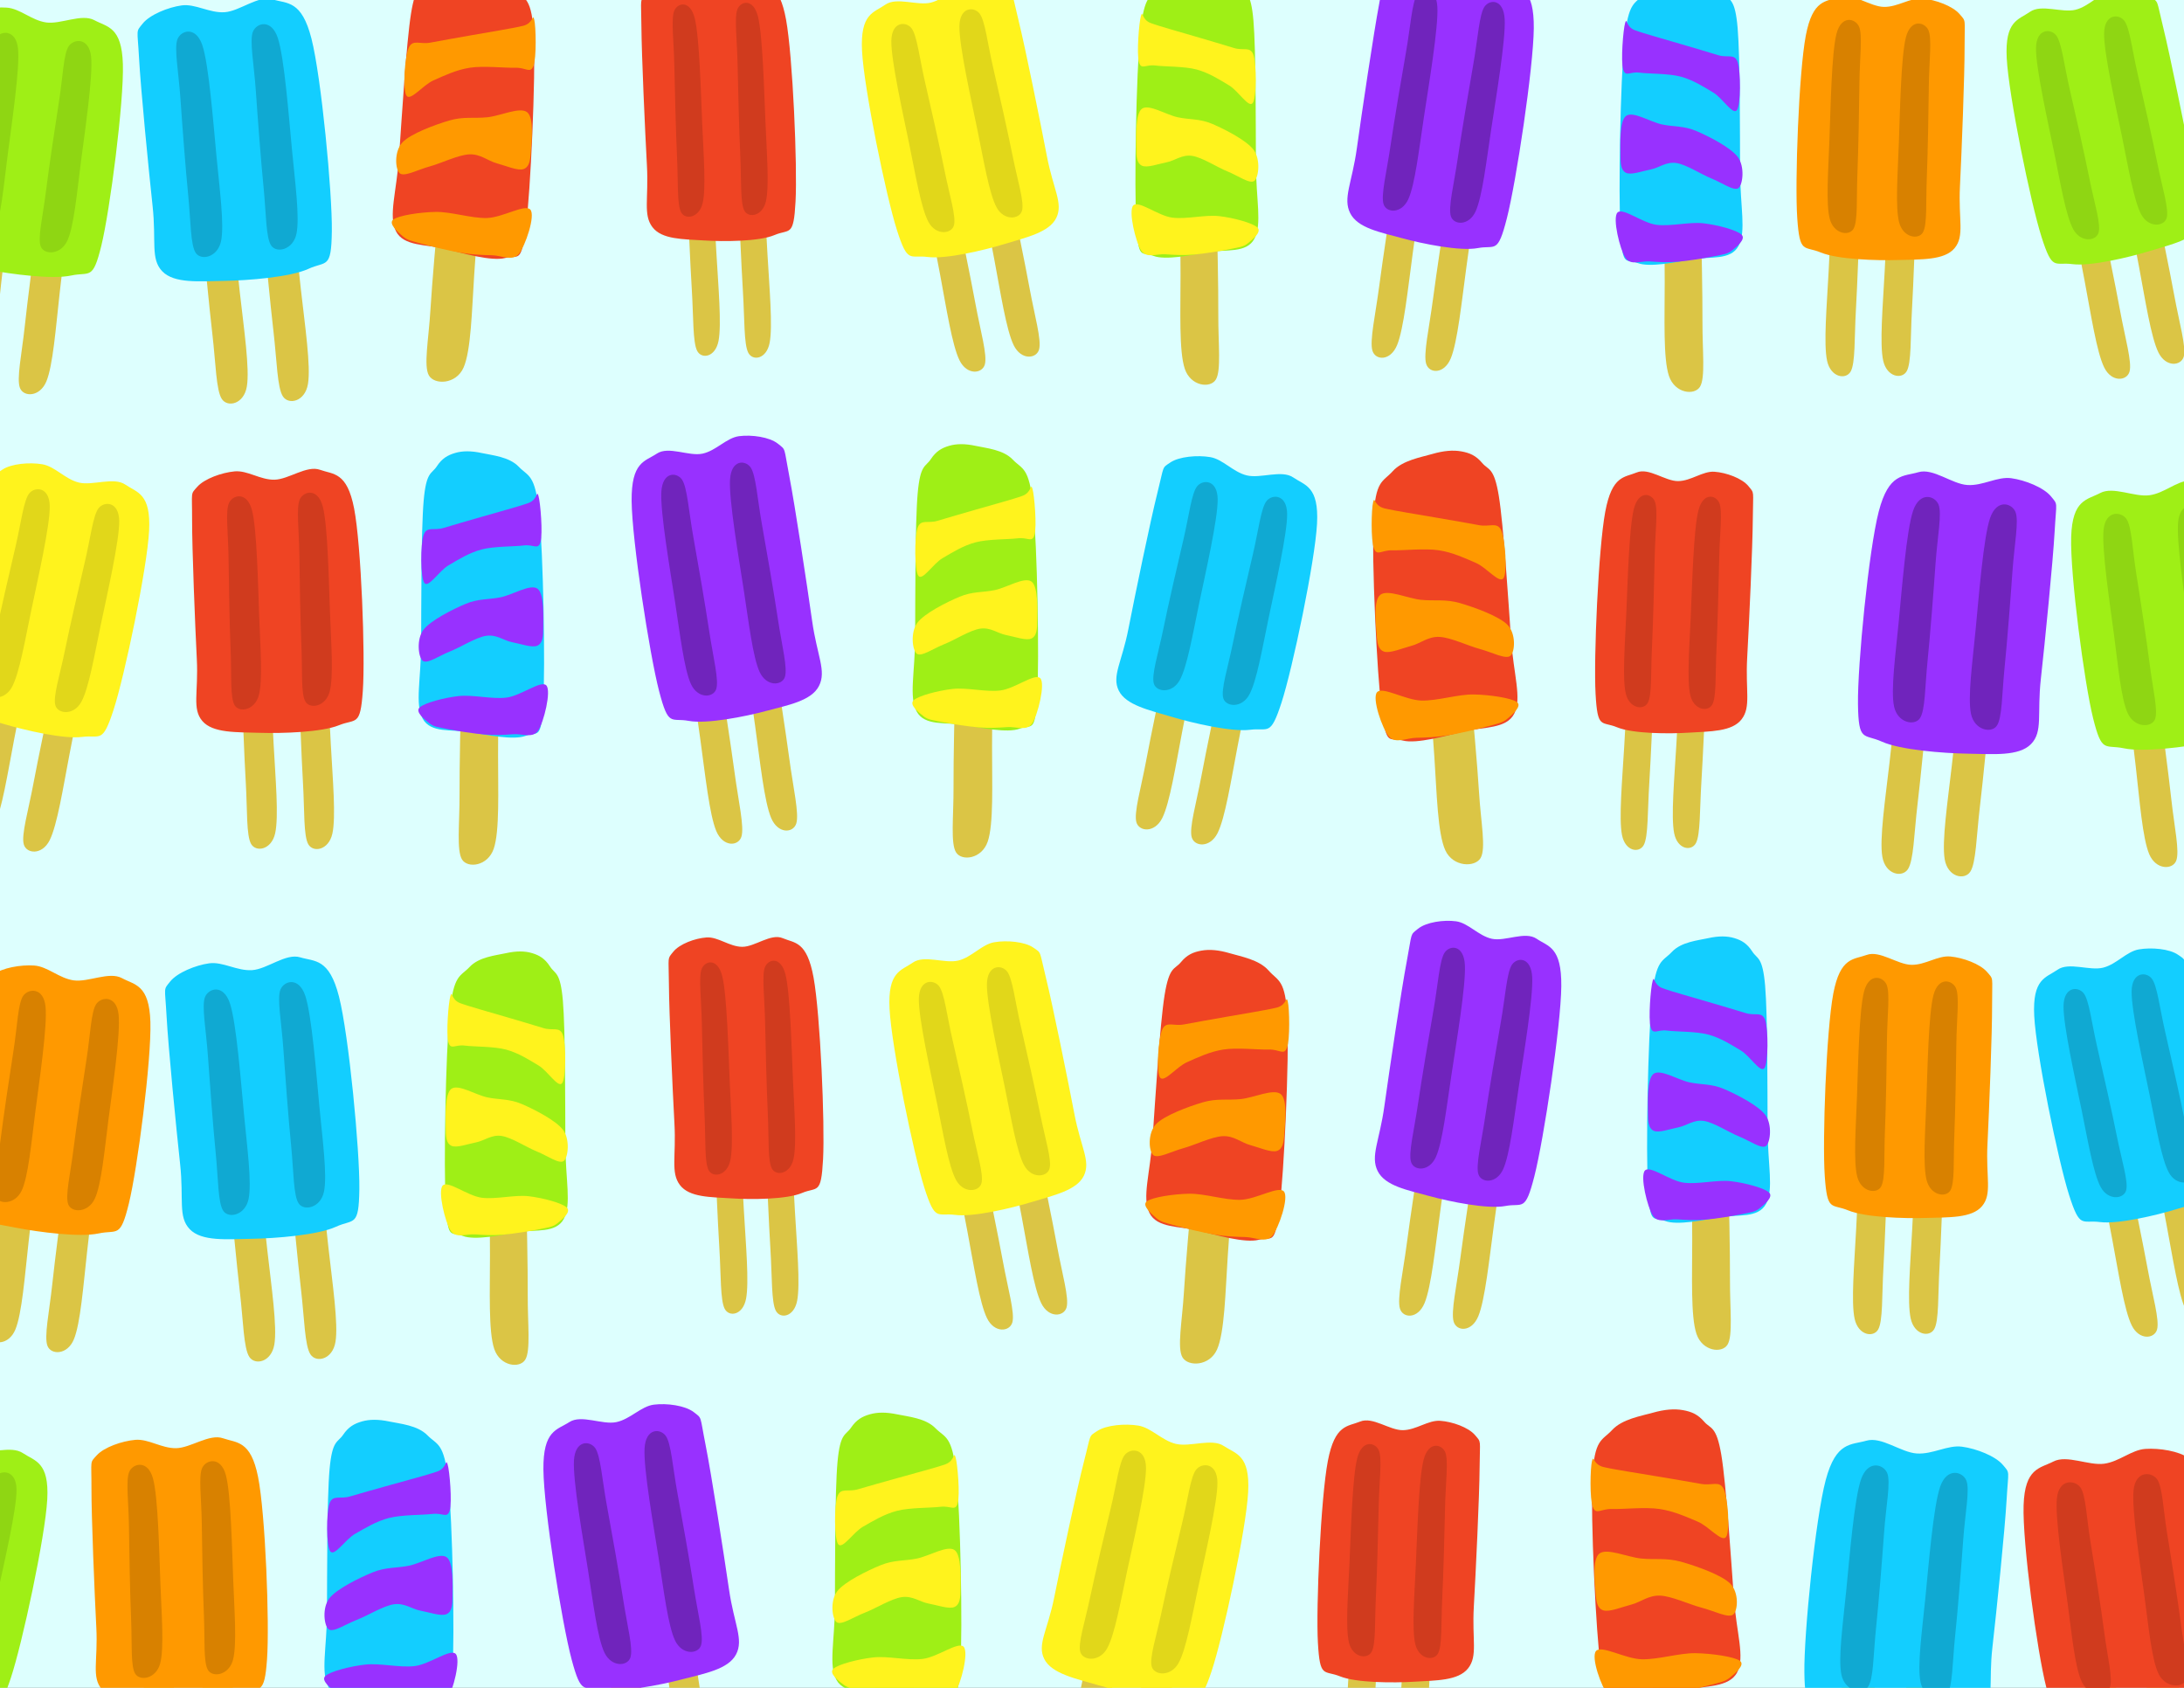 <svg xmlns="http://www.w3.org/2000/svg" viewBox="0 0 1056 816" fill="none" stroke-linecap="square" stroke-miterlimit="10"><rect x="0" y="0" width="1056" height="816" fill="#333333" stroke="none"/><clipPath id="a"><path d="M0 0h1056v816H0V0z"/></clipPath><g clip-path="url(#a)"><path fill="none" d="M0 0h1056v816H0z"/><path fill="#ddfffe" d="M-9.53-12.906h1085.228V822.15H-9.53z"/><path stroke="#000" stroke-width="2" stroke-linejoin="round" stroke-linecap="butt" d="M-9.53-12.906h1085.228V822.15H-9.53z"/><path fill="#dbc545" d="M1225.825 287.26c2.752-2.808 10.71-3.8 12.08 2.898 1.37 6.696-2.195 26.35-3.86 37.283-1.666 10.932-2.936 23.591-6.132 28.31-3.196 4.718-11.012 2.717-13.046.001-2.034-2.715-.246-8.17.842-16.295 1.087-8.124 3.998-23.752 5.684-32.452s1.68-16.937 4.432-19.745z"/><path fill="#ffc2d9" d="M1255.87 321.532c3.674-10.954 10.434-44.935 10.581-56.76.148-11.826-5.502-11.08-9.7-14.191-4.196-3.11-10.19-3.602-15.481-4.473-5.292-.872-11.057-1.004-16.267-.756-5.21.247-11.758.25-14.992 2.241-3.233 1.992-2.204.872-4.41 9.71-2.204 8.837-7.616 32.674-8.819 43.316-1.202 10.643-1.335 16.057 1.604 20.538 2.94 4.481 8.363 4.793 16.033 6.35 7.67 1.556 23.077 3.984 29.986 2.989 6.908-.996 7.79 1.99 11.464-8.964z"/><path fill="#6a4c2b" d="M1258.493 305.472c3.908-3.21 8.249-31.552 7.958-40.7-.29-9.15-5.503-11.081-9.7-14.192-4.197-3.11-10.19-3.601-15.48-4.472-5.292-.872-11.058-1.004-16.268-.756-5.21.247-11.759.25-14.993 2.241-3.233 1.992-2.662 2.346-4.409 9.709-1.747 7.363-7.84 31.604-6.073 34.47 1.767 2.866 12.11-17.87 16.677-17.273 4.566.595 6.254 19.26 10.722 20.847 4.467 1.589 10.82-13.005 16.08-11.317 5.262 1.688 11.58 24.653 15.486 21.443z"/><path fill="#fff" d="M1215.01 257.588c0-.33.268-.598.599-.598h9.07a.598.598 0 01.6.598v2.394c0 .33-.269.598-.6.598h-9.07a.598.598 0 01-.599-.598zM1231.876 271.692a.598.598 0 01.783-.32l8.377 3.506a.597.597 0 01.32.782l-.923 2.205a.598.598 0 01-.783.32l-8.377-3.507a.597.597 0 01-.32-.782zM1238.537 260.15a.595.595 0 01.426-.728l8.766-2.282a.6.6 0 01.73.427l.609 2.31a.595.595 0 01-.426.728l-8.765 2.282a.6.6 0 01-.73-.427zM1252.212 267.99a.599.599 0 01.63.566l.472 9.071a.6.6 0 01-.567.63l-2.393.126a.599.599 0 01-.63-.567l-.473-9.07a.6.6 0 01.567-.63zM1254.658 253.398a.597.597 0 01.799-.274l8.156 3.981a.595.595 0 01.274.797l-1.05 2.142a.598.598 0 01-.799.274l-8.156-3.98a.595.595 0 01-.274-.798zM1231.217 256.896a.598.598 0 01-.685-.5l-1.39-8.954a.603.603 0 01.5-.688l2.373-.378a.598.598 0 01.686.5l1.39 8.954a.604.604 0 01-.5.688zM1208 270.037a.598.598 0 01.252-.808l8.04-4.2a.6.6 0 01.81.252l1.112 2.12a.597.597 0 01-.252.808l-8.041 4.201a.6.6 0 01-.809-.252z"/><path fill="#dbc545" d="M95.35 77.971c1.664-4.66 8.775-6.787 12.21 3.782 3.436 10.568 6.435 42.108 8.4 59.63 1.966 17.521 4.841 36.91 3.391 45.498-1.45 8.587-9.316 10.21-12.09 6.026-2.772-4.183-2.934-17.263-4.549-31.128-1.615-13.865-3.912-38.092-5.14-52.06-1.227-13.968-3.887-27.087-2.223-31.748zM124.9 76.745c1.665-4.661 8.777-6.787 12.212 3.782 3.435 10.568 6.435 42.108 8.4 59.63 1.965 17.52 4.84 36.91 3.39 45.497-1.45 8.588-9.316 10.21-12.089 6.027-2.773-4.183-2.934-17.264-4.55-31.128-1.614-13.865-3.912-38.092-5.14-52.06-1.226-13.968-3.887-27.087-2.222-31.748z"/><path fill="#13ceff" d="M160.45 111.845c.252-18.552-5.084-74.477-9.85-93.165C145.837-.007 138.859 1.85 131.86-.28c-7-2.13-15.911 5.703-23.253 6.186-7.34.483-14.192-4.205-20.796-3.288-6.603.917-15.397 4.516-18.825 8.788-3.428 4.273-2.541 2.147-1.742 16.848.8 14.701 4.673 54.211 6.539 71.36 1.866 17.148-1.098 25.5 4.657 31.532 5.755 6.03 18.097 4.845 29.873 4.653 11.776-.192 32.093-1.815 40.782-5.807 8.69-3.992 11.105.405 11.356-18.147z"/><path fill="#10a9d2" d="M122.307 15.282c1.773-4.253 8.89-6.356 12.03 3.101 3.14 9.458 5.307 37.868 6.807 53.644 1.5 15.775 3.857 33.214 2.196 41.008-1.661 7.793-9.515 9.462-12.162 5.754-2.646-3.707-2.47-15.517-3.717-27.999-1.246-12.481-2.905-34.305-3.764-46.89-.859-12.584-3.163-24.365-1.39-28.618zM85.843 18.865c1.774-4.253 8.89-6.356 12.03 3.101 3.14 9.457 5.307 37.868 6.807 53.643 1.5 15.775 3.857 33.214 2.196 41.008-1.66 7.794-9.515 9.462-12.162 5.755-2.646-3.707-2.47-15.518-3.716-28-1.247-12.48-2.905-34.304-3.765-46.89-.859-12.584-3.163-24.364-1.39-28.617z"/><path fill="#dbc545" d="M481.415 62.282c-2.733-3.718-9.543-3.618-9.662 6.853-.12 10.47 5.877 39.667 8.946 55.972 3.07 16.304 5.853 34.545 9.47 41.853 3.619 7.309 10.953 6.543 12.238 1.998 1.285-4.545-2.15-16.347-4.526-29.266-2.377-12.918-6.988-35.344-9.733-48.246-2.744-12.901-4-25.445-6.733-29.164zM455.195 69.537c-2.733-3.718-9.543-3.618-9.663 6.853-.119 10.47 5.878 39.668 8.947 55.972 3.07 16.304 5.852 34.545 9.47 41.853 3.618 7.309 10.953 6.543 12.238 1.998 1.285-4.544-2.15-16.347-4.526-29.265-2.377-12.919-6.989-35.345-9.733-48.246-2.744-12.902-4-25.446-6.733-29.165z"/><path fill="#fff31d" d="M433.652 111.14c-5.292-16.604-15.91-68.38-16.846-86.524-.935-18.144 5.684-18.45 11.232-22.342 5.549-3.893 15.496.626 22.059-1.016 6.563-1.642 11.282-7.793 17.317-8.837 6.035-1.043 14.722-.295 18.893 2.576 4.17 2.87 2.813 1.21 6.132 14.65 3.32 13.44 10.73 50.047 13.785 65.988 3.054 15.942 7.934 22.61 4.542 29.659-3.392 7.048-14.527 9.473-24.894 12.63-10.368 3.158-28.608 7.446-37.311 6.316-8.704-1.131-9.616 3.504-14.909-13.1z"/><path fill="#e1d71a" d="M440.66 13.56c-2.716-3.32-9.525-3.199-9.689 6.19-.164 9.388 5.706 35.537 8.705 50.14 3 14.604 5.704 30.945 9.29 37.48 3.585 6.536 10.922 5.814 12.226 1.733 1.304-4.08-2.08-14.646-4.4-26.217-2.32-11.571-6.836-31.656-9.524-43.21-2.689-11.554-3.891-22.795-6.607-26.116zM473.58 6.468c-2.716-3.321-9.525-3.199-9.69 6.19-.163 9.388 5.707 35.537 8.706 50.14 3 14.603 5.703 30.944 9.29 37.48 3.585 6.535 10.921 5.813 12.226 1.733 1.304-4.081-2.08-14.646-4.4-26.218-2.321-11.57-6.836-31.655-9.524-43.21-2.689-11.554-3.891-22.794-6.608-26.115z"/><path fill="#dbc545" d="M331.644 61.183c1.571-4.248 7.59-5.742 10.044 4.393 2.454 10.136 3.725 39.878 4.68 56.421.955 16.543 2.597 34.899 1.051 42.839-1.546 7.94-8.175 8.91-10.326 4.799s-1.775-16.37-2.58-29.465c-.806-13.095-1.777-35.94-2.255-49.105s-2.186-25.634-.614-29.882zM356.357 62.098c1.572-4.248 7.59-5.742 10.045 4.394 2.454 10.135 3.724 39.877 4.68 56.42.955 16.543 2.597 34.9 1.051 42.839-1.546 7.94-8.175 8.91-10.326 4.799-2.152-4.111-1.775-16.37-2.58-29.465-.807-13.095-1.777-35.94-2.255-49.105-.479-13.164-2.186-25.634-.615-29.882z"/><path fill="#ef4423" d="M384.658 97.446c.935-17.353-1.332-70.091-4.579-87.922-3.247-17.83-9.143-16.58-14.902-19.062-5.758-2.482-13.503 4.23-19.65 4.169-6.146-.06-11.681-4.928-17.23-4.531-5.547.397-13.028 3.153-16.056 6.915-3.028 3.761-2.205 1.832-2.113 15.653.093 13.821 1.781 51.087 2.668 67.274.887 16.187-1.914 23.801 2.654 29.85 4.568 6.049 14.916 5.8 24.753 6.443 9.836.642 26.858.542 34.267-2.59 7.41-3.131 9.253 1.155 10.188-16.199z"/><path fill="#d03b1e" d="M356.596 4.367c1.646-3.859 7.669-5.331 9.92 3.744 2.25 9.074 2.948 35.828 3.584 50.703.635 14.876 1.92 31.37.23 38.551-1.692 7.182-8.313 8.196-10.377 4.54-2.064-3.657-1.455-14.703-2.007-26.477-.553-11.774-1.084-32.324-1.309-44.168-.225-11.843-1.688-23.035-.041-26.893zM326.02 5.175c1.646-3.858 7.67-5.33 9.92 3.744 2.25 9.075 2.948 35.828 3.584 50.704.636 14.876 1.92 31.369.23 38.55-1.691 7.182-8.313 8.196-10.377 4.54-2.064-3.656-1.455-14.702-2.007-26.476-.553-11.774-1.084-32.325-1.309-44.168-.225-11.844-1.688-23.035-.041-26.894z"/><path fill="#dbc545" d="M679.835 56.405c2.526-4.04 9.204-4.265 9.745 6.735.542 11-4.149 41.98-6.495 59.267-2.346 17.286-4.333 36.594-7.581 44.451-3.249 7.858-10.467 7.407-11.91 2.693-1.444-4.715 1.443-17.287 3.247-30.981 1.805-13.694 5.414-37.49 7.58-51.184 2.165-13.694 2.887-26.94 5.414-30.98zM705.822 62.763c2.526-4.041 9.203-4.265 9.745 6.735.542 11-4.15 41.98-6.495 59.266-2.346 17.287-4.333 36.594-7.582 44.452-3.248 7.857-10.466 7.407-11.91 2.692-1.443-4.715 1.444-17.287 3.248-30.981 1.805-13.694 5.413-37.49 7.579-51.184 2.166-13.694 2.888-26.94 5.414-30.98z"/><path fill="#9831ff" d="M728.618 105.45c4.512-17.71 12.815-72.646 12.996-91.763.18-19.117-6.318-19.118-11.912-22.941-5.595-3.824-15.159 1.408-21.656 0-6.497-1.409-11.371-7.646-17.327-8.45-5.956-.806-14.438.4-18.408 3.62-3.97 3.22-2.707 1.409-5.415 15.696-2.707 14.288-8.482 53.126-10.829 70.03-2.346 16.904-6.857 24.15-3.247 31.394 3.61 7.245 14.619 9.255 24.906 12.072 10.286 2.818 28.333 6.442 36.815 4.832 8.482-1.61 9.565 3.218 14.077-14.49z"/><path fill="#7024bc" d="M717.791 3.22c2.527-3.622 9.204-3.823 9.746 6.037.542 9.86-4.15 37.63-6.495 53.126-2.347 15.495-4.333 32.802-7.582 39.845-3.248 7.043-10.466 6.64-11.91 2.413-1.443-4.226 1.444-15.495 3.248-27.77 1.804-12.276 5.413-33.605 7.579-45.88 2.165-12.275 2.888-24.149 5.414-27.77zM685.247-2.642c2.526-3.622 9.204-3.823 9.745 6.037.542 9.86-4.149 37.63-6.495 53.126-2.346 15.495-4.333 32.802-7.581 39.845-3.249 7.043-10.467 6.64-11.91 2.413-1.444-4.226 1.443-15.495 3.247-27.77 1.805-12.275 5.414-33.605 7.58-45.88 2.165-12.275 2.887-24.149 5.414-27.77z"/><path fill="#dbc545" d="M216.224 66.796c3.104-4.273 12.64-5.098 14.82 5.866 2.179 10.965-.589 42.405-1.744 59.923-1.156 17.518-1.539 37.028-5.19 45.187-3.65 8.16-14.048 8.358-16.717 3.767-2.67-4.59-.138-17.437.7-31.31.838-13.873 2.972-38.022 4.327-51.928 1.355-13.905.7-27.232 3.804-31.505z"/><path fill="#ef4423" d="M254.255 110.06c2.325-17.815 4.765-72.955 3.898-92.207-.867-19.252-4.458-18.028-9.099-23.304-4.64-5.276-13.318-6.75-18.745-8.352-5.428-1.602-9.87-1.986-13.819-1.261-3.948.724-6.916 2.015-9.874 5.608-2.957 3.594-5.598 1.81-7.872 15.955-2.275 14.144-4.555 51.378-5.776 68.913-1.22 17.536-5.22 28.824-1.547 36.3 3.673 7.475 14.789 6.38 23.586 8.553 8.797 2.171 22.657 6.177 29.199 4.477 6.541-1.701 7.725 3.132 10.05-14.682z"/><path fill="#f90" d="M258.317 9.506c.822 3.236 1.143 18.491-.375 22.366-1.517 3.874-3.61.737-8.733.882-5.123.144-15.4-1.035-22.005-.016-6.605 1.02-12.52 3.868-17.624 6.129-5.105 2.26-11.012 10.068-13.005 7.437-1.992-2.63-.894-18.934 1.047-23.221 1.942-4.287 5.427-1.472 10.602-2.5 5.176-1.03 12.987-2.321 20.451-3.675 7.465-1.354 19.397-3.214 24.337-4.448 4.94-1.233 4.483-6.189 5.305-2.954zM194.556 68.866c3.993-4.247 15.781-8.57 22.639-10.6 6.857-2.03 12.225-.913 18.506-1.583 6.28-.67 15.681-5.172 19.178-2.435 3.497 2.737 2.092 14.273 1.803 18.854-.289 4.582-.785 7.66-3.536 8.633-2.751.973-8.6-1.61-12.972-2.795-4.373-1.185-7.854-4.569-13.263-4.313-5.409.256-13.58 4.33-19.192 5.85-5.613 1.52-12.288 5.206-14.482 3.27-2.194-1.934-2.674-10.634 1.319-14.88zM190.18 106.124c2.642-1.968 12.916-3.553 20.45-3.674 7.535-.122 17.123 3.13 24.757 2.946 7.633-.184 18.471-6.95 21.046-4.053 2.576 2.897-2.498 17.76-5.594 21.435-3.096 3.675-8.345.71-12.982.616-4.636-.094-9.174-.253-14.84-1.181s-14.448-3.06-19.155-4.386c-4.707-1.326-6.806-1.619-9.086-3.57-2.28-1.95-7.239-6.165-4.596-8.133z"/><path fill="#dbc545" d="M586.592 68.501c-2.572-4.531-11.203-6.203-13.834 4.52-2.631 10.725-1.969 42.276-1.951 59.822.017 17.547-.786 37.007 2.055 45.457 2.841 8.45 12.292 9.573 14.993 5.24 2.7-4.333 1.155-17.35 1.212-31.239.056-13.888-.46-38.124-.873-52.09-.412-13.967.971-27.178-1.602-31.71z"/><path fill="#9fef16" d="M549.423 108.19c-1.064-17.945-.028-73.067 1.897-92.159 1.926-19.092 5.122-17.553 9.657-22.393 4.536-4.84 12.52-5.534 17.555-6.646 5.035-1.111 9.1-1.098 12.651-.024 3.552 1.073 6.176 2.622 8.656 6.464 2.48 3.842 4.989 2.301 6.224 16.588 1.235 14.287 1.112 51.564 1.187 69.133.075 17.57 3.05 29.166-.735 36.282-3.785 7.116-13.837 5.036-21.972 6.415-8.135 1.378-20.987 4.132-26.84 1.855-5.853-2.276-7.216 2.431-8.28-15.515z"/><path fill="#fff31d" d="M551.663 7.706c-.939 3.148-2.132 18.31-.98 22.302 1.154 3.994 3.243 1.057 7.897 1.657 4.655.6 14.079.343 20.03 1.946 5.951 1.603 11.166 4.967 15.679 7.673 4.513 2.706 9.428 11.006 11.397 8.564 1.969-2.442 1.932-18.773.418-23.215s-4.852-1.949-9.502-3.435-11.683-3.468-18.397-5.48c-6.714-2.014-17.464-4.93-21.887-6.598-4.424-1.669-3.716-6.563-4.655-3.414zM606.192 72.494c-3.384-4.585-13.858-9.94-19.98-12.572-6.12-2.633-11.073-2-16.75-3.226-5.677-1.227-13.967-6.547-17.31-4.134-3.345 2.413-2.748 14.026-2.755 18.613-.008 4.588.262 7.697 2.708 8.911 2.447 1.214 7.922-.837 11.972-1.627s7.418-3.85 12.326-3.113c4.908.738 12.104 5.522 17.123 7.535 5.018 2.014 10.877 6.28 12.988 4.548 2.11-1.731 3.061-10.35-.322-14.935zM607.975 109.982c-2.289-2.195-11.547-4.689-18.397-5.481-6.85-.792-15.769 1.592-22.706.728-6.937-.865-16.402-8.568-18.917-5.912-2.515 2.655 1.226 17.907 3.827 21.842 2.6 3.935 7.553 1.45 11.778 1.77 4.226.32 8.366.566 13.577.147 5.212-.42 13.331-1.76 17.693-2.66 4.363-.901 6.29-1.006 8.481-2.745s6.953-5.494 4.664-7.69z"/><path fill="#dbc545" d="M820.696 71.959c-2.572-4.532-11.203-6.203-13.834 4.52-2.631 10.724-1.969 42.275-1.951 59.822.017 17.546-.787 37.007 2.055 45.456 2.841 8.45 12.292 9.574 14.993 5.24 2.7-4.332 1.155-17.35 1.211-31.238.057-13.888-.46-38.124-.872-52.09-.412-13.968.971-27.179-1.602-31.71z"/><path fill="#13ceff" d="M783.527 111.648c-1.064-17.946-.029-73.067 1.897-92.16 1.926-19.091 5.122-17.553 9.657-22.393s12.52-5.534 17.555-6.645c5.034-1.112 9.1-1.098 12.651-.025 3.552 1.073 6.176 2.623 8.656 6.465 2.48 3.842 4.989 2.3 6.224 16.587 1.235 14.287 1.112 51.564 1.187 69.134.075 17.569 3.05 29.165-.735 36.281-3.785 7.116-13.837 5.037-21.972 6.415-8.135 1.378-20.987 4.132-26.84 1.856-5.854-2.277-7.216 2.43-8.28-15.515z"/><path fill="#9831ff" d="M785.767 11.163c-.939 3.148-2.132 18.31-.98 22.303 1.154 3.993 3.243 1.056 7.897 1.657 4.655.6 14.079.342 20.03 1.945 5.951 1.603 11.166 4.967 15.679 7.673 4.512 2.707 9.428 11.006 11.397 8.565 1.969-2.442 1.932-18.774.418-23.216-1.514-4.441-4.852-1.948-9.502-3.434-4.65-1.486-11.683-3.468-18.397-5.481-6.714-2.013-17.464-4.93-21.887-6.598-4.424-1.669-3.716-6.562-4.655-3.414zM840.296 75.951c-3.384-4.584-13.858-9.939-19.98-12.572-6.121-2.633-11.073-2-16.75-3.226s-13.967-6.547-17.311-4.133c-3.344 2.413-2.747 14.025-2.754 18.613-.008 4.587.261 7.697 2.708 8.91 2.447 1.215 7.922-.837 11.972-1.627s7.418-3.85 12.326-3.112c4.908.737 12.104 5.521 17.123 7.535 5.018 2.014 10.876 6.279 12.987 4.548 2.112-1.732 3.062-10.351-.321-14.936zM842.079 113.44c-2.29-2.196-11.547-4.69-18.397-5.482-6.85-.792-15.769 1.592-22.706.728-6.937-.864-16.402-8.567-18.917-5.912-2.515 2.655 1.226 17.907 3.827 21.843 2.6 3.935 7.553 1.45 11.778 1.77 4.226.319 8.365.565 13.577.146 5.212-.419 13.33-1.76 17.693-2.66 4.363-.901 6.29-1.006 8.481-2.744 2.191-1.74 6.953-5.495 4.664-7.69z"/><path fill="#dbc545" d="M926.799 70.642c-1.768-4.317-8.388-6.002-10.977 4.109-2.589 10.11-3.679 39.96-4.557 56.556-.88 16.596-2.493 34.992-.716 43.018 1.778 8.025 9.062 9.203 11.38 5.137 2.318-4.066 1.78-16.397 2.53-29.532.75-13.134 1.581-36.063 1.971-49.278.39-13.214 2.137-25.693.369-30.01zM899.69 70.808c-1.767-4.316-8.387-6.001-10.976 4.11-2.589 10.11-3.678 39.96-4.557 56.556-.88 16.595-2.493 34.991-.716 43.017 1.778 8.026 9.062 9.203 11.38 5.137 2.318-4.065 1.78-16.396 2.53-29.53.75-13.136 1.582-36.064 1.972-49.28.39-13.214 2.136-25.693.368-30.01z"/><path fill="#f90" d="M869 105.468c-1.204-17.467.744-70.396 4.124-88.216C876.504-.568 882.987.87 889.28-1.45c6.294-2.319 14.86 4.662 21.604 4.789 6.743.126 12.767-4.597 18.859-4.029 6.09.569 14.327 3.566 17.689 7.439 3.36 3.872 2.438 1.908 2.478 15.795.04 13.886-1.431 51.283-2.239 67.523-.808 16.24 2.343 23.977-2.607 29.917-4.95 5.94-16.307 5.374-27.094 5.72-10.786.346-29.465-.274-37.626-3.646-8.162-3.373-10.141.878-11.344-16.59z"/><path fill="#d88100" d="M898.839 12.785c-1.846-3.927-8.47-5.59-10.847 3.46-2.377 9.051-2.869 35.915-3.414 50.845-.545 14.93-1.786 31.465.143 38.733 1.929 7.27 9.204 8.49 11.432 4.878 2.227-3.611 1.445-14.73 1.931-26.545.486-11.816.859-32.45.984-44.346.126-11.895 1.617-23.097-.23-27.025zM932.396 14.53c-1.846-3.928-8.47-5.591-10.846 3.46-2.377 9.05-2.869 35.914-3.414 50.844-.545 14.93-1.787 31.465.142 38.734 1.93 7.268 9.205 8.489 11.432 4.878 2.227-3.612 1.446-14.731 1.932-26.546s.858-32.45.984-44.346c.126-11.895 1.616-23.097-.23-27.025z"/><path fill="#dbc545" d="M1034.89 65.738c-2.732-3.718-9.543-3.618-9.662 6.853-.12 10.47 5.877 39.667 8.947 55.972 3.07 16.304 5.852 34.545 9.47 41.853 3.618 7.309 10.952 6.543 12.237 1.998 1.286-4.545-2.15-16.347-4.526-29.266-2.376-12.918-6.988-35.344-9.732-48.246-2.745-12.901-4.001-25.445-6.734-29.164zM1008.67 72.994c-2.733-3.72-9.543-3.619-9.662 6.852-.12 10.47 5.877 39.668 8.946 55.972 3.07 16.304 5.853 34.545 9.47 41.853 3.619 7.309 10.953 6.543 12.238 1.998 1.285-4.544-2.15-16.347-4.526-29.265-2.377-12.919-6.988-35.345-9.733-48.246-2.744-12.902-4-25.446-6.733-29.164z"/><path fill="#9fef16" d="M987.127 114.596c-5.292-16.604-15.91-68.38-16.845-86.524-.936-18.144 5.683-18.45 11.232-22.342 5.548-3.893 15.496.626 22.058-1.016 6.563-1.642 11.282-7.793 17.317-8.837 6.035-1.043 14.722-.295 18.893 2.576 4.171 2.87 2.813 1.21 6.133 14.65 3.32 13.44 10.73 50.047 13.784 65.989 3.054 15.94 7.935 22.61 4.543 29.658-3.392 7.048-14.528 9.473-24.895 12.63-10.368 3.158-28.608 7.446-37.311 6.316-8.703-1.131-9.616 3.504-14.909-13.1z"/><path fill="#8fd613" d="M994.136 17.016c-2.716-3.32-9.526-3.198-9.69 6.19-.164 9.388 5.706 35.537 8.705 50.14 3 14.604 5.704 30.945 9.29 37.48 3.586 6.536 10.922 5.814 12.226 1.733 1.305-4.08-2.08-14.646-4.4-26.217-2.32-11.571-6.835-31.656-9.524-43.21-2.688-11.554-3.891-22.795-6.607-26.116zM1027.056 9.924c-2.716-3.321-9.526-3.199-9.69 6.19-.164 9.388 5.706 35.537 8.705 50.14 3 14.603 5.704 30.944 9.29 37.48 3.585 6.535 10.922 5.814 12.226 1.733 1.304-4.08-2.08-14.646-4.4-26.218-2.32-11.57-6.836-31.655-9.524-43.21-2.689-11.554-3.891-22.794-6.607-26.115z"/><path fill="#dbc545" d="M-5.555 74.595c2.567-3.962 9.762-4.506 10.779 5.912 1.017 10.419-2.826 40.069-4.677 56.6-1.852 16.53-3.236 34.962-6.432 42.584-3.196 7.623-11 7.553-12.743 3.148-1.743-4.405.877-16.486 2.286-29.58 1.408-13.092 4.366-35.866 6.163-48.977 1.798-13.11 2.057-25.724 4.624-29.687zM22.73 79.343c2.568-3.963 9.763-4.507 10.78 5.911 1.017 10.419-2.826 40.069-4.678 56.6-1.85 16.53-3.235 34.962-6.43 42.585-3.197 7.622-11.001 7.552-12.744 3.147-1.743-4.405.877-16.486 2.286-29.58 1.408-13.092 4.366-35.866 6.163-48.977 1.798-13.11 2.057-25.724 4.624-29.686z"/><path fill="#9fef16" d="M49.003 118.745c4.172-17.04 10.97-69.617 10.413-87.778-.557-18.162-7.568-17.84-13.754-21.193-6.186-3.353-16.298 2.09-23.363 1.074C15.234 9.834 9.73 4.153 3.273 3.684c-6.457-.469-15.56 1.098-19.717 4.352-4.157 3.254-2.865 1.472-5.224 15.173-2.36 13.701-7.063 50.866-8.93 67.034-1.866 16.167-6.448 23.272-2.269 29.972 4.18 6.7 16.136 8.062 27.345 10.227 11.208 2.164 30.82 4.71 39.908 2.761 9.088-1.95 10.446 2.581 14.617-14.458z"/><path fill="#8fd613" d="M33.303 22.21c2.584-3.565 9.78-4.087 10.752 5.249.972 9.336-2.997 35.938-4.919 50.767-1.922 14.83-3.385 31.363-6.612 38.212-3.228 6.849-11.03 6.824-12.755 2.882-1.723-3.94.948-14.785 2.412-26.53 1.464-11.746 4.519-32.178 6.373-43.942 1.853-11.763 2.166-23.073 4.75-26.638zM-2.038 18.259c2.583-3.565 9.78-4.087 10.751 5.249.972 9.336-2.997 35.937-4.918 50.767-1.922 14.83-3.385 31.363-6.613 38.212-3.228 6.849-11.03 6.824-12.754 2.882-1.724-3.941.948-14.785 2.412-26.53 1.464-11.746 4.519-32.179 6.372-43.942 1.854-11.763 2.166-23.073 4.75-26.638z"/><path fill="#dbc545" d="M964.786 306.548c-1.698-4.661-8.954-6.787-12.459 3.781-3.505 10.569-6.565 42.109-8.57 59.63s-4.939 36.91-3.46 45.498c1.48 8.588 9.506 10.21 12.335 6.027 2.83-4.184 2.994-17.264 4.642-31.129 1.648-13.865 3.992-38.092 5.244-52.06 1.252-13.968 3.967-27.086 2.268-31.747zM934.635 305.321c-1.698-4.66-8.954-6.787-12.459 3.782-3.505 10.569-6.565 42.109-8.57 59.63s-4.94 36.91-3.46 45.498c1.48 8.587 9.505 10.21 12.335 6.027 2.83-4.184 2.994-17.264 4.642-31.129 1.648-13.865 3.992-38.092 5.244-52.06 1.252-13.968 3.967-27.087 2.268-31.748z"/><path fill="#9831ff" d="M898.363 340.421c-.256-18.552 5.188-74.477 10.05-93.164 4.862-18.688 11.981-16.832 19.122-18.961 7.141-2.13 16.234 5.703 23.724 6.186 7.49.483 14.48-4.205 21.219-3.288 6.737.917 15.71 4.516 19.207 8.789s2.593 2.146 1.777 16.847c-.815 14.702-4.767 54.211-6.671 71.36s1.12 25.501-4.752 31.532c-5.871 6.03-18.464 4.845-30.48 4.653-12.014-.192-32.744-1.814-41.61-5.806-8.866-3.993-11.33.404-11.586-18.148z"/><path fill="#7024bc" d="M937.281 243.859c-1.809-4.253-9.07-6.357-12.274 3.1-3.203 9.458-5.414 37.869-6.945 53.644-1.53 15.775-3.935 33.214-2.24 41.008 1.694 7.794 9.708 9.462 12.408 5.755 2.7-3.708 2.52-15.518 3.792-28 1.273-12.481 2.964-34.305 3.84-46.89.877-12.584 3.229-24.365 1.42-28.617zM974.486 247.441c-1.81-4.253-9.072-6.356-12.275 3.101-3.203 9.458-5.414 37.868-6.945 53.644-1.53 15.775-3.935 33.214-2.24 41.008 1.694 7.793 9.708 9.462 12.408 5.754 2.7-3.707 2.52-15.517 3.793-27.999 1.272-12.481 2.964-34.305 3.84-46.89.877-12.584 3.228-24.365 1.419-28.618z"/><path fill="#dbc545" d="M570.884 290.859c2.788-3.719 9.736-3.619 9.858 6.852.122 10.47-5.996 39.668-9.128 55.972-3.132 16.304-5.971 34.545-9.663 41.853-3.691 7.309-11.174 6.543-12.486 1.998-1.311-4.544 2.194-16.347 4.618-29.265 2.425-12.919 7.13-35.345 9.93-48.246 2.8-12.902 4.083-25.446 6.87-29.164zM597.636 298.114c2.788-3.719 9.737-3.618 9.859 6.852.121 10.471-5.997 39.668-9.129 55.972-3.131 16.305-5.97 34.545-9.662 41.854-3.692 7.308-11.175 6.542-12.486 1.998-1.311-4.545 2.193-16.347 4.618-29.266 2.425-12.919 7.13-35.344 9.93-48.246 2.8-12.902 4.082-25.446 6.87-29.164z"/><path fill="#13ceff" d="M619.616 339.716c5.4-16.604 16.233-68.38 17.188-86.523.955-18.145-5.799-18.45-11.46-22.343-5.661-3.893-15.81.627-22.507-1.016-6.695-1.642-11.51-7.793-17.668-8.836-6.158-1.044-15.021-.296-19.277 2.575-4.255 2.871-2.87 1.21-6.257 14.65-3.386 13.44-10.947 50.048-14.064 65.989-3.116 15.941-8.095 22.61-4.634 29.658 3.46 7.049 14.821 9.474 25.4 12.631 10.578 3.158 29.188 7.446 38.068 6.315 8.88-1.13 9.811 3.504 15.211-13.1z"/><path fill="#10a9d2" d="M612.465 242.136c2.772-3.32 9.72-3.198 9.887 6.19.167 9.389-5.822 35.537-8.882 50.14-3.06 14.604-5.82 30.945-9.478 37.48-3.659 6.536-11.144 5.814-12.475 1.734-1.33-4.081 2.122-14.647 4.49-26.218 2.367-11.571 6.974-31.655 9.717-43.21 2.743-11.554 3.97-22.795 6.741-26.116zM578.877 235.044c2.772-3.32 9.72-3.199 9.887 6.19.167 9.388-5.822 35.537-8.882 50.14-3.06 14.604-5.82 30.945-9.478 37.48-3.659 6.536-11.144 5.814-12.475 1.733-1.33-4.08 2.122-14.646 4.49-26.217 2.367-11.571 6.974-31.656 9.717-43.21 2.743-11.554 3.97-22.795 6.741-26.116z"/><path fill="#dbc545" d="M825.569 299.145c-1.604-4.248-7.745-5.742-10.248 4.394-2.503 10.135-3.799 39.877-4.773 56.42-.974 16.543-2.648 34.9-1.07 42.839 1.577 7.94 8.34 8.91 10.535 4.799 2.195-4.111 1.81-16.37 2.632-29.465.822-13.095 1.811-35.94 2.298-49.105.488-13.164 2.23-25.634.626-29.882zM800.354 300.06c-1.604-4.248-7.744-5.742-10.248 4.394-2.503 10.136-3.798 39.877-4.772 56.42-.974 16.544-2.649 34.9-1.071 42.839 1.577 7.94 8.34 8.91 10.535 4.799 2.195-4.111 1.81-16.37 2.632-29.465.822-13.095 1.811-35.94 2.299-49.105.487-13.164 2.229-25.634.625-29.882z"/><path fill="#ef4423" d="M771.481 335.408c-.954-17.353 1.357-70.091 4.669-87.922 3.312-17.83 9.328-16.58 15.203-19.062 5.875-2.482 13.777 4.23 20.048 4.169 6.271-.06 11.919-4.928 17.579-4.53 5.66.397 13.293 3.153 16.382 6.914 3.09 3.761 2.25 1.832 2.157 15.653-.094 13.822-1.815 51.087-2.72 67.274-.904 16.187 1.954 23.801-2.707 29.85-4.66 6.049-15.218 5.8-25.254 6.443-10.036.642-27.403.542-34.962-2.59-7.56-3.131-9.44 1.155-10.395-16.199z"/><path fill="#d03b1e" d="M800.109 242.329c-1.68-3.858-7.825-5.33-10.121 3.744-2.296 9.074-3.007 35.828-3.655 50.704-.648 14.875-1.958 31.369-.233 38.55 1.726 7.182 8.481 8.196 10.587 4.54 2.106-3.657 1.484-14.703 2.047-26.477.564-11.774 1.104-32.324 1.334-44.167.229-11.844 1.72-23.036.041-26.894zM831.305 243.137c-1.68-3.858-7.825-5.33-10.121 3.744-2.296 9.075-3.007 35.828-3.655 50.704-.648 14.876-1.959 31.37-.233 38.55 1.725 7.183 8.48 8.196 10.587 4.54 2.105-3.656 1.483-14.702 2.047-26.476.563-11.774 1.104-32.324 1.333-44.168.23-11.844 1.722-23.035.042-26.894z"/><path fill="#dbc545" d="M368.436 284.982c-2.578-4.041-9.39-4.266-9.943 6.735-.553 11 4.233 41.98 6.627 59.266 2.394 17.287 4.42 36.594 7.735 44.452 3.315 7.857 10.679 7.407 12.152 2.692 1.473-4.715-1.473-17.287-3.314-30.981-1.84-13.694-5.523-37.49-7.733-51.184-2.21-13.694-2.946-26.94-5.524-30.98zM341.922 291.339c-2.578-4.041-9.391-4.265-9.944 6.735-.552 11 4.234 41.98 6.628 59.267 2.393 17.286 4.42 36.594 7.735 44.451 3.314 7.857 10.678 7.407 12.152 2.692 1.473-4.714-1.473-17.286-3.314-30.98-1.841-13.695-5.523-37.49-7.733-51.184-2.21-13.694-2.946-26.94-5.524-30.981z"/><path fill="#9831ff" d="M318.662 334.026c-4.603-17.709-13.075-72.645-13.26-91.763-.184-19.117 6.447-19.117 12.155-22.94 5.708-3.824 15.466 1.408 22.095 0 6.63-1.41 11.602-7.647 17.679-8.451 6.077-.805 14.73.401 18.781 3.62 4.051 3.22 2.763 1.41 5.525 15.697 2.762 14.287 8.655 53.125 11.049 70.029 2.394 16.904 6.996 24.15 3.313 31.395-3.683 7.244-14.915 9.254-25.411 12.072-10.496 2.817-28.909 6.441-37.563 4.832-8.654-1.61-9.759 3.218-14.363-14.491z"/><path fill="#7024bc" d="M329.709 231.797c-2.578-3.623-9.39-3.824-9.944 6.037-.552 9.86 4.234 37.63 6.628 53.125 2.393 15.495 4.42 32.802 7.735 39.845 3.314 7.043 10.679 6.64 12.152 2.414 1.473-4.227-1.473-15.496-3.314-27.771s-5.523-33.605-7.733-45.88c-2.21-12.275-2.946-24.148-5.524-27.77zM362.914 225.935c-2.578-3.623-9.39-3.824-9.943 6.037-.553 9.86 4.233 37.63 6.627 53.125 2.394 15.495 4.42 32.802 7.735 39.845 3.315 7.043 10.679 6.64 12.152 2.414 1.473-4.227-1.473-15.496-3.314-27.771-1.84-12.275-5.523-33.605-7.732-45.88-2.21-12.275-2.947-24.148-5.525-27.77z"/><path fill="#dbc545" d="M706.872 300.089c-3.167-4.273-12.898-5.099-15.121 5.866-2.224 10.965.6 42.405 1.78 59.923 1.178 17.518 1.569 37.028 5.294 45.187 3.725 8.16 14.333 8.358 17.057 3.767 2.724-4.59.14-17.438-.714-31.31-.855-13.874-3.032-38.022-4.415-51.928-1.383-13.905-.714-27.232-3.881-31.505z"/><path fill="#ef4423" d="M668.067 343.353c-2.371-17.815-4.86-72.955-3.976-92.207.884-19.252 4.548-18.028 9.283-23.304 4.735-5.276 13.59-6.75 19.127-8.352 5.537-1.602 10.07-1.986 14.099-1.261 4.029.724 7.056 2.015 10.074 5.608 3.018 3.594 5.712 1.81 8.033 15.955 2.321 14.144 4.647 51.378 5.893 68.913 1.245 17.535 5.326 28.824 1.578 36.3-3.748 7.475-15.089 6.38-24.065 8.553-8.976 2.171-23.118 6.177-29.792 4.477-6.674-1.701-7.882 3.132-10.254-14.682z"/><path fill="#f90" d="M663.923 242.8c-.838 3.235-1.166 18.49.382 22.365 1.55 3.874 3.684.737 8.911.882 5.227.144 15.714-1.035 22.453-.016 6.739 1.019 12.773 3.868 17.982 6.129 5.208 2.26 11.235 10.068 13.268 7.437 2.034-2.63.913-18.934-1.068-23.221-1.98-4.287-5.537-1.472-10.817-2.5-5.28-1.03-13.25-2.321-20.867-3.675-7.616-1.354-19.79-3.214-24.83-4.448-5.041-1.233-4.575-6.189-5.414-2.954zM728.98 302.16c-4.074-4.248-16.102-8.57-23.099-10.6-6.997-2.031-12.474-.914-18.882-1.584-6.408-.67-16-5.172-19.568-2.435-3.568 2.736-2.134 14.273-1.84 18.854.295 4.582.801 7.66 3.608 8.633 2.808.973 8.775-1.61 13.236-2.795 4.461-1.185 8.013-4.57 13.532-4.313 5.52.256 13.856 4.33 19.582 5.85 5.727 1.52 12.538 5.206 14.777 3.27 2.238-1.934 2.728-10.634-1.346-14.88zM733.445 339.417c-2.696-1.968-13.179-3.553-20.867-3.674-7.687-.122-17.47 3.13-25.259 2.946-7.788-.184-18.846-6.95-21.474-4.053-2.628 2.897 2.55 17.76 5.709 21.435 3.158 3.675 8.513.71 13.245.616 4.73-.094 9.36-.253 15.141-1.181 5.781-.928 14.742-3.06 19.544-4.386 4.803-1.326 6.945-1.619 9.271-3.57 2.327-1.95 7.386-6.165 4.69-8.133z"/><path fill="#dbc545" d="M463.571 297.077c2.625-4.531 11.431-6.202 14.116 4.521 2.684 10.724 2.008 42.275 1.99 59.822-.017 17.546.802 37.006-2.097 45.456-2.899 8.45-12.541 9.574-15.297 5.24-2.756-4.332-1.179-17.35-1.236-31.238-.058-13.889.469-38.124.89-52.09.42-13.968-.99-27.18 1.634-31.71z"/><path fill="#9fef16" d="M501.495 336.767c1.085-17.946.03-73.067-1.936-92.16-1.964-19.091-5.225-17.553-9.853-22.393-4.627-4.84-12.774-5.534-17.911-6.645-5.137-1.112-9.285-1.098-12.908-.025-3.623 1.073-6.301 2.623-8.832 6.465-2.53 3.842-5.09 2.3-6.35 16.587-1.26 14.287-1.134 51.564-1.21 69.133-.078 17.57-3.112 29.166.75 36.282 3.86 7.116 14.117 5.037 22.417 6.415 8.3 1.378 21.413 4.132 27.385 1.856 5.972-2.277 7.363 2.43 8.448-15.515z"/><path fill="#fff31d" d="M499.21 236.282c.957 3.148 2.175 18.31.999 22.303-1.177 3.993-3.308 1.056-8.057 1.656-4.749.6-14.364.343-20.436 1.946-6.073 1.603-11.393 4.967-15.998 7.673-4.604 2.707-9.619 11.006-11.628 8.564-2.009-2.441-1.971-18.773-.427-23.215 1.545-4.441 4.951-1.948 9.695-3.434 4.744-1.486 11.92-3.468 18.77-5.481s17.82-4.93 22.332-6.598c4.514-1.669 3.791-6.562 4.75-3.414zM443.574 301.07c3.452-4.584 14.139-9.939 20.385-12.572 6.245-2.633 11.298-2 17.09-3.226s14.25-6.547 17.663-4.134c3.412 2.414 2.802 14.026 2.81 18.614.008 4.587-.267 7.697-2.764 8.91-2.496 1.215-8.083-.837-12.214-1.627-4.132-.79-7.569-3.85-12.576-3.112-5.008.737-12.35 5.521-17.47 7.535-5.121 2.014-11.099 6.279-13.252 4.548-2.154-1.732-3.124-10.351.328-14.936zM441.755 338.558c2.335-2.195 11.78-4.688 18.77-5.48 6.99-.793 16.089 1.591 23.167.727 7.078-.864 16.734-8.567 19.3-5.912 2.567 2.655-1.25 17.907-3.904 21.842-2.653 3.936-7.706 1.451-12.017 1.77-4.312.32-8.535.566-13.853.147-5.317-.419-13.601-1.76-18.052-2.66-4.45-.901-6.418-1.006-8.653-2.744-2.235-1.74-7.094-5.495-4.758-7.69z"/><path fill="#dbc545" d="M224.715 300.535c2.625-4.532 11.431-6.203 14.115 4.52 2.685 10.724 2.009 42.276 1.991 59.822-.018 17.546.802 37.007-2.097 45.456-2.899 8.45-12.542 9.574-15.297 5.241-2.756-4.333-1.179-17.35-1.236-31.239-.058-13.888.469-38.124.89-52.09.42-13.967-.991-27.179 1.634-31.71z"/><path fill="#13ceff" d="M262.639 340.224c1.085-17.945.029-73.067-1.936-92.159-1.965-19.092-5.225-17.553-9.853-22.393-4.627-4.84-12.775-5.534-17.911-6.646-5.137-1.112-9.285-1.098-12.908-.024-3.624 1.073-6.302 2.622-8.832 6.464-2.53 3.842-5.09 2.3-6.35 16.588-1.26 14.286-1.134 51.564-1.211 69.133-.077 17.569-3.111 29.165.75 36.282 3.861 7.116 14.118 5.036 22.418 6.414 8.3 1.379 21.413 4.133 27.385 1.856 5.972-2.276 7.362 2.43 8.448-15.515z"/><path fill="#9831ff" d="M260.353 239.74c.958 3.148 2.176 18.31 1 22.302-1.177 3.994-3.309 1.057-8.057 1.657-4.75.6-14.364.343-20.437 1.946-6.072 1.603-11.393 4.967-15.997 7.673-4.604 2.706-9.619 11.006-11.628 8.564-2.01-2.442-1.971-18.773-.427-23.215 1.545-4.442 4.95-1.949 9.695-3.435 4.744-1.486 11.92-3.468 18.77-5.48 6.85-2.014 17.819-4.93 22.332-6.599 4.514-1.668 3.79-6.562 4.749-3.413zM204.718 304.528c3.452-4.585 14.139-9.94 20.384-12.573 6.246-2.633 11.299-1.999 17.09-3.225 5.793-1.227 14.251-6.547 17.663-4.134 3.413 2.413 2.803 14.026 2.81 18.613.009 4.587-.266 7.697-2.763 8.911-2.496 1.214-8.083-.837-12.215-1.627-4.131-.79-7.568-3.85-12.576-3.113-5.007.737-12.35 5.521-17.47 7.535-5.12 2.014-11.098 6.28-13.252 4.548-2.154-1.731-3.123-10.35.329-14.935zM202.898 342.016c2.336-2.195 11.781-4.689 18.77-5.481 6.99-.792 16.09 1.591 23.168.727 7.078-.864 16.734-8.567 19.3-5.912 2.566 2.655-1.25 17.908-3.904 21.843-2.654 3.935-7.706 1.45-12.018 1.77-4.311.32-8.534.565-13.852.147-5.317-.42-13.601-1.76-18.052-2.66-4.451-.902-6.418-1.006-8.653-2.745-2.236-1.739-7.094-5.494-4.759-7.69z"/><path fill="#dbc545" d="M116.459 299.218c1.804-4.317 8.557-6.002 11.199 4.11 2.642 10.11 3.753 39.96 4.65 56.555.897 16.596 2.543 34.992.73 43.018-1.814 8.026-9.246 9.203-11.61 5.137-2.366-4.065-1.817-16.396-2.582-29.531-.765-13.135-1.614-36.064-2.012-49.278-.397-13.215-2.18-25.694-.375-30.01zM144.117 299.385c1.804-4.317 8.558-6.002 11.2 4.109 2.64 10.11 3.753 39.96 4.65 56.556.896 16.596 2.543 34.992.73 43.018-1.814 8.025-9.246 9.203-11.612 5.137-2.365-4.066-1.815-16.397-2.58-29.532-.766-13.134-1.615-36.063-2.012-49.278-.398-13.214-2.18-25.693-.376-30.01z"/><path fill="#ef4423" d="M175.431 334.045c1.228-17.468-.76-70.397-4.208-88.216-3.45-17.82-10.063-16.383-16.484-18.702-6.421-2.32-15.162 4.661-22.042 4.788-6.88.127-13.027-4.596-19.242-4.028-6.215.568-14.619 3.566-18.048 7.438-3.43 3.872-2.488 1.908-2.529 15.795-.04 13.886 1.46 51.284 2.285 67.524.824 16.24-2.391 23.977 2.66 29.916 5.05 5.94 16.638 5.375 27.643 5.72 11.006.346 30.063-.273 38.39-3.646 8.328-3.373 10.347.878 11.575-16.59z"/><path fill="#d03b1e" d="M144.986 241.362c1.884-3.928 8.642-5.591 11.067 3.46 2.425 9.05 2.927 35.914 3.483 50.844s1.823 31.465-.145 38.734c-1.968 7.268-9.392 8.49-11.664 4.878-2.273-3.612-1.475-14.73-1.971-26.546-.496-11.815-.876-32.45-1.004-44.346-.128-11.895-1.65-23.097.234-27.024zM110.748 243.106c1.883-3.928 8.641-5.59 11.066 3.46 2.425 9.05 2.927 35.915 3.483 50.844.557 14.93 1.823 31.465-.145 38.734-1.968 7.269-9.391 8.49-11.664 4.878-2.272-3.611-1.475-14.73-1.971-26.546-.496-11.815-.876-32.45-1.004-44.345-.128-11.895-1.649-23.098.235-27.025z"/><path fill="#dbc545" d="M6.173 294.315c2.788-3.719 9.737-3.619 9.858 6.852.122 10.47-5.996 39.668-9.128 55.972C3.77 373.443.932 391.684-2.76 398.993c-3.691 7.308-11.174 6.542-12.486 1.997-1.31-4.544 2.194-16.347 4.619-29.265 2.424-12.919 7.13-35.345 9.93-48.246 2.8-12.902 4.082-25.446 6.87-29.164zM32.926 301.57c2.788-3.719 9.736-3.618 9.858 6.852.122 10.471-5.997 39.668-9.128 55.972-3.132 16.305-5.972 34.545-9.663 41.854-3.691 7.308-11.175 6.542-12.486 1.998-1.311-4.545 2.194-16.347 4.618-29.266 2.425-12.919 7.13-35.344 9.93-48.246 2.8-12.902 4.083-25.445 6.87-29.164z"/><path fill="#fff31d" d="M54.905 343.172c5.4-16.603 16.234-68.379 17.188-86.523.955-18.145-5.799-18.45-11.46-22.343-5.661-3.893-15.81.627-22.506-1.015-6.696-1.643-11.511-7.794-17.669-8.837-6.158-1.044-15.02-.296-19.276 2.575s-2.87 1.21-6.257 14.65c-3.387 13.44-10.948 50.048-14.064 65.989-3.117 15.941-8.096 22.61-4.635 29.659 3.46 7.048 14.822 9.473 25.4 12.63 10.578 3.158 29.188 7.446 38.068 6.315 8.88-1.13 9.811 3.504 15.211-13.1z"/><path fill="#e1d71a" d="M47.755 245.593c2.77-3.321 9.719-3.2 9.886 6.19.167 9.388-5.822 35.536-8.882 50.14-3.06 14.603-5.82 30.944-9.478 37.48-3.659 6.535-11.144 5.813-12.475 1.733-1.33-4.081 2.122-14.647 4.49-26.218 2.368-11.571 6.974-31.655 9.717-43.21 2.743-11.554 3.97-22.794 6.742-26.115zM14.167 238.5c2.77-3.32 9.718-3.198 9.886 6.19.167 9.388-5.822 35.537-8.882 50.14-3.06 14.604-5.82 30.945-9.478 37.48-3.659 6.536-11.144 5.814-12.475 1.733-1.33-4.08 2.122-14.646 4.49-26.217 2.368-11.571 6.974-31.656 9.717-43.21 2.743-11.554 3.97-22.795 6.742-26.116z"/><path fill="#dbc545" d="M1067.74 303.172c-2.62-3.963-9.96-4.507-10.998 5.912-1.038 10.418 2.883 40.068 4.772 56.599 1.889 16.53 3.301 34.963 6.562 42.585 3.26 7.622 11.223 7.553 13.002 3.147 1.778-4.405-.896-16.486-2.332-29.579-1.437-13.093-4.455-35.867-6.29-48.977-1.834-13.111-2.097-25.725-4.717-29.687zM1038.88 307.919c-2.62-3.963-9.96-4.507-10.999 5.912-1.037 10.418 2.884 40.068 4.773 56.599 1.889 16.53 3.3 34.963 6.561 42.585s11.224 7.553 13.002 3.147c1.779-4.405-.895-16.486-2.332-29.579-1.436-13.093-4.454-35.867-6.289-48.977-1.834-13.111-2.098-25.725-4.717-29.687z"/><path fill="#9fef16" d="M1012.073 347.321c-4.256-17.04-11.192-69.616-10.624-87.778.568-18.162 7.722-17.84 14.033-21.193 6.312-3.353 16.63 2.09 23.838 1.075 7.208-1.015 12.824-6.696 19.412-7.165 6.588-.468 15.876 1.098 20.117 4.353 4.241 3.254 2.924 1.471 5.33 15.172 2.407 13.702 7.207 50.867 9.111 67.034 1.904 16.168 6.58 23.272 2.316 29.972-4.264 6.7-16.464 8.062-27.9 10.227-11.436 2.165-31.447 4.71-40.72 2.761-9.271-1.95-10.657 2.582-14.913-14.458z"/><path fill="#8fd613" d="M1028.092 250.786c-2.636-3.565-9.978-4.087-10.97 5.25-.992 9.335 3.058 35.937 5.019 50.767 1.96 14.83 3.453 31.362 6.747 38.211 3.293 6.85 11.254 6.824 13.013 2.883 1.758-3.942-.967-14.786-2.461-26.531-1.494-11.745-4.61-32.178-6.502-43.941-1.891-11.764-2.21-23.074-4.846-26.639zM1064.151 246.835c-2.636-3.565-9.978-4.087-10.97 5.25-.992 9.335 3.058 35.937 5.019 50.767 1.96 14.83 3.453 31.362 6.746 38.211 3.294 6.85 11.255 6.824 13.014 2.883 1.758-3.942-.967-14.786-2.461-26.531-1.494-11.746-4.61-32.178-6.502-43.942-1.891-11.763-2.21-23.073-4.846-26.638z"/><path fill="#dbc545" d="M108.653 541.084c1.664-4.661 8.776-6.787 12.21 3.782 3.436 10.568 6.435 42.108 8.4 59.63 1.966 17.52 4.841 36.91 3.391 45.498-1.45 8.587-9.316 10.21-12.089 6.026-2.773-4.183-2.935-17.264-4.55-31.128-1.614-13.865-3.912-38.092-5.14-52.06-1.227-13.968-3.887-27.087-2.222-31.748zM138.204 539.858c1.665-4.661 8.776-6.787 12.211 3.781 3.435 10.569 6.435 42.109 8.4 59.63 1.965 17.522 4.84 36.91 3.39 45.498-1.45 8.588-9.316 10.21-12.089 6.027-2.773-4.184-2.934-17.264-4.55-31.129-1.614-13.864-3.912-38.092-5.14-52.06-1.226-13.967-3.887-27.086-2.222-31.747z"/><path fill="#13ceff" d="M173.754 574.958c.25-18.552-5.085-74.477-9.85-93.165-4.765-18.688-11.743-16.832-18.742-18.96-6.999-2.13-15.91 5.703-23.251 6.186-7.342.483-14.193-4.205-20.797-3.288-6.603.916-15.397 4.516-18.825 8.788-3.428 4.273-2.541 2.147-1.742 16.848.8 14.701 4.673 54.21 6.539 71.36 1.866 17.148-1.098 25.5 4.657 31.532 5.755 6.03 18.097 4.845 29.873 4.653 11.776-.193 32.093-1.815 40.783-5.807 8.69-3.992 11.104.405 11.355-18.147z"/><path fill="#10a9d2" d="M135.61 478.395c1.774-4.253 8.89-6.356 12.03 3.101 3.14 9.458 5.307 37.868 6.807 53.644 1.5 15.775 3.857 33.214 2.196 41.007-1.66 7.794-9.515 9.463-12.162 5.755-2.646-3.707-2.47-15.518-3.716-27.999-1.247-12.481-2.905-34.305-3.764-46.89-.86-12.584-3.164-24.365-1.39-28.618zM99.146 481.978c1.774-4.253 8.891-6.357 12.03 3.1 3.14 9.458 5.307 37.869 6.807 53.644 1.5 15.775 3.857 33.214 2.196 41.008-1.66 7.794-9.515 9.462-12.162 5.755-2.646-3.708-2.47-15.518-3.716-28-1.247-12.48-2.905-34.305-3.764-46.89-.86-12.584-3.164-24.365-1.39-28.617z"/><path fill="#dbc545" d="M494.718 525.395c-2.733-3.719-9.543-3.618-9.662 6.852-.12 10.471 5.877 39.668 8.947 55.972 3.07 16.305 5.852 34.545 9.47 41.854 3.618 7.308 10.952 6.542 12.237 1.998 1.286-4.545-2.15-16.347-4.526-29.266-2.376-12.918-6.988-35.344-9.732-48.246-2.745-12.902-4.001-25.445-6.734-29.164zM468.498 532.65c-2.733-3.718-9.543-3.618-9.663 6.853-.119 10.47 5.878 39.668 8.947 55.972 3.07 16.304 5.853 34.545 9.47 41.853 3.619 7.309 10.953 6.543 12.238 1.998 1.285-4.544-2.15-16.347-4.526-29.266-2.377-12.918-6.988-35.344-9.733-48.246-2.744-12.901-4-25.445-6.733-29.164z"/><path fill="#fff31d" d="M446.955 574.253c-5.292-16.604-15.91-68.38-16.846-86.524-.935-18.144 5.684-18.45 11.232-22.343 5.549-3.893 15.496.627 22.06-1.015 6.562-1.642 11.281-7.793 17.316-8.837 6.035-1.043 14.722-.295 18.893 2.576 4.171 2.87 2.813 1.21 6.133 14.65 3.32 13.44 10.73 50.047 13.784 65.988 3.054 15.942 7.934 22.61 4.542 29.659-3.392 7.048-14.527 9.473-24.894 12.63-10.368 3.158-28.608 7.446-37.311 6.315-8.703-1.13-9.616 3.505-14.909-13.1z"/><path fill="#e1d71a" d="M453.964 476.673c-2.716-3.321-9.526-3.199-9.69 6.19-.164 9.388 5.706 35.537 8.705 50.14 3 14.604 5.704 30.945 9.29 37.48 3.586 6.535 10.922 5.814 12.226 1.733 1.305-4.08-2.08-14.646-4.4-26.217-2.32-11.572-6.835-31.656-9.524-43.21-2.688-11.555-3.891-22.795-6.607-26.116zM486.884 469.58c-2.717-3.32-9.526-3.198-9.69 6.19-.164 9.389 5.706 35.538 8.705 50.14 3 14.604 5.703 30.945 9.29 37.48 3.585 6.536 10.921 5.814 12.226 1.734 1.304-4.081-2.08-14.647-4.4-26.218-2.32-11.571-6.836-31.655-9.524-43.21-2.689-11.554-3.891-22.794-6.607-26.115z"/><path fill="#dbc545" d="M344.947 524.296c1.571-4.248 7.59-5.742 10.044 4.393 2.454 10.136 3.725 39.878 4.68 56.42.955 16.544 2.597 34.9 1.051 42.84-1.546 7.939-8.175 8.91-10.326 4.798-2.151-4.11-1.775-16.37-2.58-29.464-.806-13.095-1.777-35.94-2.255-49.105s-2.186-25.634-.614-29.882zM369.66 525.211c1.572-4.248 7.591-5.742 10.045 4.394 2.454 10.135 3.725 39.877 4.68 56.42.955 16.543 2.597 34.899 1.051 42.839-1.546 7.94-8.175 8.91-10.326 4.799s-1.775-16.37-2.58-29.465c-.806-13.095-1.777-35.94-2.255-49.105s-2.186-25.634-.614-29.882z"/><path fill="#ef4423" d="M397.961 560.559c.935-17.354-1.332-70.091-4.579-87.922-3.247-17.83-9.143-16.58-14.902-19.062-5.758-2.483-13.503 4.229-19.65 4.169-6.146-.06-11.681-4.929-17.229-4.531-5.548.397-13.028 3.153-16.057 6.915-3.028 3.761-2.205 1.832-2.112 15.653.092 13.821 1.78 51.086 2.667 67.274.887 16.187-1.913 23.8 2.654 29.85 4.568 6.048 14.916 5.8 24.753 6.442 9.837.643 26.858.542 34.268-2.589 7.409-3.131 9.252 1.154 10.187-16.2z"/><path fill="#d03b1e" d="M369.899 467.48c1.646-3.859 7.67-5.331 9.92 3.744 2.25 9.074 2.948 35.827 3.584 50.703.636 14.876 1.92 31.37.23 38.551-1.692 7.182-8.313 8.195-10.377 4.54-2.064-3.657-1.455-14.703-2.007-26.477-.553-11.774-1.084-32.324-1.309-44.168-.225-11.843-1.688-23.035-.041-26.893zM339.323 468.288c1.646-3.858 7.67-5.33 9.92 3.744 2.25 9.075 2.949 35.828 3.584 50.704.636 14.875 1.92 31.369.23 38.55-1.691 7.182-8.312 8.196-10.376 4.54-2.064-3.656-1.455-14.703-2.008-26.477-.553-11.774-1.083-32.324-1.308-44.167-.225-11.844-1.688-23.036-.042-26.894z"/><path fill="#dbc545" d="M693.138 519.518c2.527-4.041 9.204-4.265 9.746 6.735.541 11-4.15 41.98-6.496 59.267-2.346 17.286-4.333 36.594-7.581 44.451-3.249 7.857-10.466 7.407-11.91 2.692-1.444-4.714 1.443-17.286 3.248-30.98 1.804-13.695 5.413-37.49 7.578-51.184 2.166-13.694 2.888-26.94 5.415-30.981zM719.125 525.875c2.526-4.04 9.204-4.265 9.745 6.736.542 11-4.15 41.98-6.495 59.266-2.346 17.286-4.333 36.594-7.581 44.452-3.249 7.857-10.467 7.407-11.91 2.692-1.444-4.715 1.443-17.287 3.247-30.981 1.805-13.694 5.414-37.49 7.58-51.184 2.165-13.694 2.887-26.94 5.414-30.98z"/><path fill="#9831ff" d="M741.921 568.562c4.512-17.708 12.816-72.645 12.996-91.762.18-19.117-6.318-19.118-11.912-22.941-5.595-3.824-15.159 1.408-21.656 0-6.497-1.409-11.371-7.646-17.327-8.451-5.956-.805-14.437.402-18.408 3.621-3.97 3.22-2.707 1.409-5.414 15.696-2.708 14.288-8.483 53.125-10.83 70.03-2.346 16.903-6.857 24.15-3.247 31.394 3.61 7.245 14.619 9.255 24.906 12.072 10.287 2.817 28.333 6.442 36.815 4.832 8.483-1.61 9.565 3.218 14.077-14.49z"/><path fill="#7024bc" d="M731.095 466.333c2.526-3.622 9.203-3.823 9.745 6.037.542 9.86-4.15 37.63-6.495 53.125-2.346 15.496-4.333 32.803-7.582 39.846-3.248 7.043-10.466 6.64-11.91 2.413-1.443-4.226 1.444-15.496 3.248-27.77 1.805-12.276 5.413-33.605 7.579-45.88 2.166-12.276 2.888-24.149 5.414-27.771zM698.55 460.471c2.527-3.622 9.204-3.823 9.746 6.037.541 9.86-4.15 37.63-6.496 53.125-2.346 15.496-4.333 32.803-7.581 39.846-3.249 7.043-10.467 6.64-11.91 2.413-1.444-4.226 1.443-15.495 3.247-27.77 1.805-12.276 5.414-33.605 7.58-45.88 2.165-12.275 2.887-24.149 5.414-27.771z"/><path fill="#dbc545" d="M580.566 541.46c3.104-4.273 12.64-5.098 14.82 5.866 2.18 10.965-.588 42.405-1.744 59.923-1.155 17.518-1.538 37.028-5.19 45.187-3.65 8.16-14.047 8.358-16.717 3.767-2.67-4.59-.137-17.437.7-31.31.838-13.873 2.972-38.022 4.327-51.928 1.356-13.905.7-27.232 3.804-31.505z"/><path fill="#ef4423" d="M618.598 584.724c2.324-17.815 4.764-72.955 3.897-92.207-.867-19.252-4.457-18.028-9.098-23.304-4.64-5.276-13.319-6.75-18.746-8.352-5.427-1.602-9.87-1.986-13.818-1.261-3.949.724-6.916 2.015-9.874 5.609-2.958 3.593-5.598 1.809-7.873 15.954-2.275 14.144-4.555 51.378-5.775 68.913-1.22 17.536-5.22 28.824-1.547 36.3 3.673 7.475 14.788 6.381 23.585 8.553 8.798 2.171 22.658 6.178 29.2 4.477 6.54-1.701 7.724 3.132 10.049-14.682z"/><path fill="#f90" d="M622.66 484.17c.821 3.236 1.143 18.491-.375 22.366-1.518 3.874-3.61.737-8.733.882-5.123.144-15.4-1.035-22.006-.016-6.605 1.02-12.52 3.868-17.624 6.129-5.105 2.26-11.011 10.068-13.004 7.437-1.993-2.63-.895-18.934 1.047-23.221 1.941-4.287 5.426-1.472 10.602-2.5 5.175-1.03 12.986-2.321 20.45-3.675 7.465-1.354 19.397-3.214 24.337-4.448 4.94-1.233 4.484-6.189 5.306-2.954zM558.898 543.53c3.993-4.247 15.781-8.57 22.639-10.6 6.858-2.03 12.226-.913 18.506-1.583 6.281-.67 15.682-5.172 19.178-2.435 3.497 2.737 2.092 14.273 1.803 18.854-.288 4.582-.784 7.66-3.536 8.633-2.75.973-8.6-1.61-12.972-2.795-4.372-1.185-7.853-4.569-13.262-4.313-5.41.256-13.58 4.33-19.193 5.85-5.612 1.52-12.288 5.206-14.482 3.27-2.194-1.934-2.674-10.634 1.32-14.88zM554.522 580.788c2.643-1.968 12.917-3.553 20.451-3.674 7.535-.121 17.122 3.13 24.756 2.946 7.634-.184 18.472-6.95 21.047-4.053 2.575 2.897-2.499 17.76-5.595 21.435-3.096 3.676-8.344.71-12.981.616-4.637-.094-9.174-.253-14.84-1.181s-14.448-3.06-19.155-4.386c-4.707-1.326-6.806-1.619-9.087-3.57-2.28-1.95-7.238-6.165-4.596-8.133z"/><path fill="#dbc545" d="M252.696 542.332c-2.573-4.532-11.204-6.203-13.835 4.52-2.63 10.724-1.968 42.276-1.95 59.822.017 17.546-.787 37.007 2.055 45.456 2.84 8.45 12.292 9.574 14.993 5.241 2.7-4.333 1.155-17.35 1.211-31.239.057-13.888-.46-38.124-.872-52.09-.412-13.967.97-27.179-1.602-31.71z"/><path fill="#9fef16" d="M215.527 582.021c-1.064-17.946-.029-73.067 1.897-92.16 1.926-19.091 5.122-17.553 9.657-22.392 4.535-4.84 12.52-5.534 17.555-6.646 5.034-1.112 9.1-1.098 12.651-.025 3.551 1.074 6.176 2.623 8.656 6.465 2.48 3.842 4.988 2.3 6.223 16.588 1.236 14.286 1.112 51.564 1.188 69.133.075 17.569 3.049 29.165-.736 36.281-3.784 7.116-13.836 5.037-21.971 6.415-8.136 1.379-20.987 4.132-26.84 1.856-5.854-2.277-7.216 2.43-8.28-15.515z"/><path fill="#fff31d" d="M217.767 481.536c-.939 3.148-2.132 18.31-.98 22.303 1.153 3.993 3.243 1.056 7.897 1.657 4.654.6 14.078.342 20.03 1.946 5.951 1.603 11.166 4.966 15.679 7.673 4.512 2.706 9.427 11.006 11.396 8.564 1.97-2.442 1.933-18.774.419-23.215-1.514-4.442-4.852-1.95-9.502-3.435-4.65-1.486-11.683-3.468-18.397-5.481-6.714-2.013-17.464-4.93-21.888-6.598-4.423-1.668-3.715-6.562-4.654-3.414zM272.295 546.324c-3.383-4.584-13.857-9.939-19.979-12.572-6.121-2.633-11.073-1.999-16.75-3.225-5.677-1.227-13.967-6.547-17.311-4.134-3.345 2.413-2.747 14.026-2.755 18.613-.007 4.587.262 7.697 2.709 8.91 2.447 1.215 7.922-.837 11.972-1.626 4.05-.79 7.417-3.85 12.325-3.113 4.909.737 12.105 5.521 17.123 7.535 5.019 2.014 10.877 6.28 12.988 4.548 2.111-1.731 3.062-10.351-.322-14.936zM274.079 583.813c-2.29-2.196-11.547-4.69-18.397-5.481-6.85-.793-15.77 1.591-22.706.727-6.937-.864-16.402-8.567-18.917-5.912-2.515 2.655 1.226 17.907 3.826 21.843 2.601 3.935 7.553 1.45 11.78 1.77 4.225.32 8.364.565 13.576.146 5.211-.419 13.33-1.76 17.693-2.66 4.362-.9 6.29-1.005 8.48-2.744 2.192-1.74 6.953-5.494 4.665-7.69z"/><path fill="#dbc545" d="M834 535.071c-2.573-4.531-11.204-6.203-13.835 4.521-2.631 10.724-1.969 42.275-1.951 59.822.017 17.546-.786 37.006 2.055 45.456 2.841 8.45 12.292 9.574 14.993 5.24 2.7-4.332 1.155-17.35 1.212-31.238.056-13.889-.46-38.124-.873-52.09-.412-13.968.971-27.18-1.602-31.71z"/><path fill="#13ceff" d="M796.83 574.76c-1.064-17.945-.028-73.066 1.897-92.158 1.926-19.093 5.122-17.554 9.657-22.394 4.536-4.84 12.52-5.534 17.555-6.645 5.035-1.112 9.1-1.098 12.652-.025 3.55 1.073 6.175 2.623 8.655 6.465 2.48 3.842 4.989 2.3 6.224 16.587 1.235 14.287 1.112 51.564 1.187 69.133.075 17.57 3.05 29.166-.735 36.282-3.785 7.116-13.837 5.036-21.972 6.415-8.135 1.378-20.987 4.132-26.84 1.856-5.853-2.277-7.216 2.43-8.28-15.515z"/><path fill="#9831ff" d="M799.07 474.276c-.938 3.148-2.132 18.31-.98 22.303 1.154 3.993 3.243 1.056 7.897 1.656 4.655.6 14.079.343 20.03 1.946 5.952 1.603 11.166 4.967 15.679 7.673 4.513 2.706 9.428 11.006 11.397 8.564 1.969-2.441 1.932-18.773.418-23.215-1.514-4.441-4.852-1.949-9.502-3.434-4.65-1.486-11.683-3.468-18.397-5.481-6.714-2.013-17.464-4.93-21.887-6.598-4.424-1.669-3.715-6.562-4.654-3.414zM853.599 539.064c-3.384-4.585-13.858-9.94-19.98-12.572-6.12-2.633-11.073-2-16.75-3.226s-13.967-6.547-17.31-4.134c-3.345 2.414-2.748 14.026-2.755 18.613-.008 4.588.262 7.698 2.708 8.911 2.447 1.214 7.922-.837 11.972-1.627s7.418-3.85 12.326-3.112c4.908.737 12.104 5.52 17.123 7.535 5.018 2.013 10.877 6.279 12.988 4.547 2.11-1.73 3.061-10.35-.322-14.935zM855.382 576.552c-2.289-2.195-11.546-4.689-18.397-5.48-6.85-.793-15.769 1.59-22.706.727-6.937-.864-16.401-8.567-18.917-5.912-2.515 2.655 1.226 17.907 3.827 21.842 2.6 3.936 7.553 1.45 11.779 1.77 4.225.32 8.365.566 13.576.147 5.212-.419 13.331-1.76 17.693-2.66 4.363-.901 6.29-1.006 8.481-2.745s6.953-5.494 4.664-7.689z"/><path fill="#dbc545" d="M940.102 533.755c-1.768-4.317-8.388-6.002-10.977 4.109-2.589 10.11-3.678 39.96-4.557 56.556-.879 16.595-2.493 34.992-.716 43.017 1.778 8.026 9.062 9.203 11.38 5.138 2.318-4.066 1.78-16.397 2.53-29.532.75-13.135 1.582-36.063 1.972-49.278.39-13.215 2.136-25.693.368-30.01zM912.994 533.921c-1.768-4.317-8.387-6.001-10.976 4.11-2.59 10.11-3.68 39.96-4.558 56.555-.879 16.596-2.493 34.992-.715 43.018 1.777 8.026 9.061 9.203 11.38 5.137 2.318-4.065 1.779-16.396 2.53-29.531.75-13.135 1.58-36.063 1.97-49.278.39-13.215 2.137-25.694.369-30.01z"/><path fill="#f90" d="M882.303 568.581c-1.204-17.468.744-70.396 4.124-88.216 3.38-17.82 9.863-16.383 16.157-18.702 6.293-2.319 14.86 4.662 21.603 4.788 6.743.127 12.767-4.596 18.859-4.028 6.091.569 14.327 3.566 17.689 7.438 3.36 3.873 2.438 1.909 2.478 15.795.04 13.887-1.431 51.284-2.239 67.524-.808 16.24 2.343 23.977-2.607 29.917-4.95 5.939-16.307 5.374-27.094 5.72-10.786.345-29.464-.274-37.626-3.647-8.162-3.372-10.141.878-11.344-16.589z"/><path fill="#d88100" d="M912.142 475.898c-1.846-3.927-8.47-5.59-10.847 3.46-2.376 9.05-2.868 35.915-3.414 50.845-.545 14.93-1.786 31.465.143 38.733 1.929 7.269 9.204 8.49 11.432 4.878 2.227-3.611 1.446-14.73 1.932-26.546.486-11.815.858-32.45.983-44.345.126-11.895 1.617-23.097-.23-27.025zM945.7 477.642c-1.847-3.927-8.47-5.59-10.847 3.46-2.377 9.051-2.869 35.915-3.414 50.845-.545 14.93-1.787 31.465.142 38.734 1.93 7.268 9.205 8.489 11.432 4.877 2.228-3.61 1.446-14.73 1.932-26.545.486-11.816.858-32.45.984-44.346.126-11.895 1.616-23.097-.23-27.025z"/><path fill="#dbc545" d="M1048.193 528.851c-2.732-3.719-9.543-3.618-9.662 6.853-.12 10.47 5.877 39.667 8.947 55.972 3.07 16.304 5.852 34.544 9.47 41.853 3.618 7.309 10.953 6.543 12.238 1.998 1.285-4.545-2.15-16.347-4.527-29.266-2.376-12.918-6.988-35.344-9.732-48.246-2.744-12.902-4.001-25.445-6.734-29.164zM1021.973 536.106c-2.733-3.718-9.543-3.618-9.662 6.853-.12 10.47 5.877 39.668 8.947 55.972 3.069 16.304 5.852 34.545 9.47 41.853 3.618 7.309 10.952 6.543 12.237 1.998 1.285-4.544-2.15-16.347-4.526-29.265-2.377-12.92-6.988-35.345-9.733-48.247-2.744-12.901-4-25.445-6.733-29.164z"/><path fill="#13ceff" d="M1000.43 577.709c-5.292-16.604-15.91-68.38-16.845-86.524-.936-18.144 5.683-18.45 11.232-22.343 5.548-3.893 15.496.627 22.058-1.015 6.563-1.642 11.282-7.793 17.318-8.837 6.035-1.043 14.721-.295 18.892 2.576 4.171 2.87 2.813 1.21 6.133 14.65 3.32 13.44 10.73 50.047 13.784 65.988 3.055 15.942 7.935 22.61 4.543 29.659-3.392 7.048-14.527 9.473-24.895 12.63-10.368 3.158-28.608 7.446-37.311 6.315-8.703-1.13-9.616 3.505-14.908-13.1z"/><path fill="#10a9d2" d="M1007.439 480.129c-2.716-3.321-9.526-3.199-9.69 6.19-.164 9.388 5.707 35.537 8.706 50.14 2.999 14.604 5.703 30.945 9.289 37.48 3.586 6.535 10.922 5.814 12.226 1.733 1.305-4.08-2.08-14.646-4.4-26.217-2.32-11.572-6.835-31.656-9.524-43.21-2.688-11.555-3.89-22.795-6.607-26.116zM1040.359 473.037c-2.716-3.321-9.526-3.199-9.69 6.19-.164 9.388 5.706 35.537 8.705 50.14 3 14.603 5.704 30.944 9.29 37.48 3.586 6.535 10.922 5.813 12.226 1.733 1.304-4.081-2.08-14.646-4.4-26.218-2.32-11.57-6.835-31.655-9.524-43.21-2.688-11.554-3.891-22.794-6.607-26.115z"/><path fill="#dbc545" d="M7.748 537.708c2.567-3.962 9.762-4.506 10.779 5.912 1.017 10.419-2.826 40.069-4.677 56.6-1.852 16.53-3.236 34.962-6.432 42.584-3.195 7.622-11 7.553-12.743 3.148-1.743-4.405.877-16.487 2.286-29.58 1.408-13.092 4.366-35.866 6.164-48.977 1.797-13.11 2.056-25.724 4.623-29.687zM36.034 542.455c2.567-3.962 9.762-4.506 10.779 5.912 1.017 10.419-2.826 40.069-4.677 56.6-1.852 16.53-3.236 34.962-6.432 42.584-3.195 7.622-11 7.553-12.743 3.148-1.743-4.405.877-16.487 2.286-29.58 1.408-13.092 4.366-35.866 6.164-48.977 1.797-13.11 2.056-25.724 4.623-29.687z"/><path fill="#f90" d="M62.307 581.858c4.171-17.04 10.969-69.617 10.412-87.779-.557-18.161-7.568-17.84-13.754-21.192-6.186-3.353-16.298 2.09-23.363 1.074-7.065-1.015-12.569-6.695-19.026-7.164-6.457-.469-15.56 1.098-19.717 4.352-4.157 3.254-2.865 1.472-5.224 15.173-2.36 13.701-7.063 50.866-8.93 67.034-1.866 16.167-6.448 23.272-2.269 29.972 4.18 6.7 16.136 8.062 27.345 10.227 11.209 2.164 30.821 4.71 39.909 2.76 9.087-1.949 10.445 2.582 14.617-14.457z"/><path fill="#d88100" d="M46.606 485.323c2.584-3.565 9.78-4.087 10.752 5.249.972 9.336-2.997 35.938-4.919 50.767-1.922 14.83-3.384 31.363-6.612 38.212-3.228 6.849-11.03 6.824-12.754 2.882-1.724-3.941.947-14.785 2.411-26.53 1.464-11.746 4.52-32.179 6.373-43.942 1.853-11.763 2.166-23.073 4.75-26.638zM11.265 481.372c2.583-3.565 9.78-4.087 10.751 5.249.973 9.336-2.996 35.937-4.918 50.767-1.922 14.83-3.385 31.363-6.613 38.212-3.227 6.849-11.03 6.824-12.754 2.882-1.724-3.941.948-14.785 2.412-26.53 1.464-11.746 4.519-32.179 6.372-43.942 1.854-11.763 2.166-23.074 4.75-26.638z"/><path fill="#dbc545" d="M940.744 774.766c-1.746-4.661-9.207-6.787-12.81 3.781-3.604 10.569-6.751 42.109-8.813 59.63-2.061 17.522-5.078 36.91-3.557 45.498 1.52 8.588 9.774 10.21 12.683 6.027 2.91-4.184 3.079-17.264 4.773-31.129 1.694-13.864 4.105-38.092 5.392-52.06 1.287-13.967 4.079-27.086 2.332-31.747zM909.742 773.54c-1.746-4.661-9.207-6.787-12.81 3.781-3.605 10.569-6.751 42.109-8.813 59.63-2.062 17.521-5.078 36.91-3.557 45.498 1.52 8.588 9.773 10.21 12.683 6.027 2.909-4.184 3.078-17.264 4.773-31.129 1.694-13.865 4.104-38.092 5.392-52.06 1.287-13.968 4.078-27.086 2.332-31.747z"/><path fill="#13ceff" d="M872.446 808.64c-.263-18.552 5.335-74.478 10.334-93.165 5-18.688 12.32-16.832 19.662-18.96 7.342-2.13 16.691 5.702 24.393 6.185 7.702.484 14.89-4.204 21.817-3.288 6.928.917 16.154 4.516 19.75 8.79 3.596 4.272 2.666 2.145 1.828 16.847-.84 14.7-4.903 54.21-6.86 71.36-1.958 17.148 1.152 25.5-4.886 31.531-6.037 6.031-18.985 4.846-31.34 4.653-12.354-.192-33.668-1.814-42.785-5.806-9.116-3.993-11.65.405-11.913-18.147z"/><path fill="#10a9d2" d="M912.463 712.077c-1.86-4.253-9.327-6.356-12.62 3.101-3.294 9.458-5.568 37.868-7.142 53.643-1.574 15.776-4.046 33.214-2.304 41.008 1.743 7.794 9.983 9.462 12.76 5.755 2.776-3.707 2.59-15.518 3.898-28 1.308-12.48 3.048-34.304 3.95-46.889.9-12.585 3.318-24.365 1.458-28.618zM950.717 715.66c-1.86-4.253-9.327-6.357-12.62 3.1-3.294 9.458-5.567 37.869-7.142 53.644-1.574 15.775-4.046 33.214-2.303 41.008 1.742 7.794 9.982 9.462 12.758 5.755 2.777-3.708 2.592-15.518 3.9-28 1.308-12.481 3.047-34.305 3.949-46.89.9-12.584 3.319-24.365 1.458-28.618z"/><path fill="#dbc545" d="M535.723 759.077c2.867-3.719 10.011-3.618 10.136 6.852.126 10.471-6.165 39.668-9.386 55.972-3.22 16.305-6.14 34.545-9.935 41.854-3.795 7.308-11.49 6.542-12.838 1.998-1.348-4.545 2.255-16.347 4.748-29.266 2.494-12.919 7.332-35.344 10.21-48.246 2.88-12.902 4.198-25.446 7.065-29.164zM563.23 766.332c2.867-3.719 10.012-3.618 10.137 6.853.125 10.47-6.166 39.667-9.386 55.972-3.22 16.304-6.14 34.544-9.935 41.853-3.796 7.309-11.49 6.543-12.838 1.998-1.349-4.545 2.255-16.347 4.748-29.266 2.493-12.918 7.331-35.344 10.21-48.246 2.88-12.902 4.198-25.445 7.065-29.164z"/><path fill="#fff31d" d="M585.83 807.935c5.553-16.604 16.692-68.38 17.674-86.524.981-18.145-5.963-18.45-11.784-22.343-5.82-3.893-16.257.627-23.141-1.015-6.885-1.642-11.837-7.794-18.168-8.837-6.331-1.044-15.445-.296-19.82 2.575-4.376 2.871-2.952 1.21-6.434 14.65-3.482 13.44-11.256 50.048-14.461 65.99-3.204 15.94-8.324 22.61-4.766 29.658 3.559 7.048 15.24 9.473 26.117 12.63 10.877 3.158 30.013 7.446 39.143 6.315 9.13-1.13 10.089 3.505 15.64-13.1z"/><path fill="#e1d71a" d="M578.478 710.355c2.85-3.321 9.993-3.199 10.166 6.19.172 9.388-5.987 35.537-9.133 50.14-3.146 14.603-5.983 30.944-9.745 37.48-3.762 6.535-11.459 5.813-12.827 1.733-1.369-4.081 2.181-14.646 4.616-26.218 2.435-11.57 7.171-31.655 9.991-43.21 2.821-11.554 4.083-22.794 6.932-26.115zM543.942 703.262c2.85-3.32 9.993-3.198 10.166 6.19.172 9.388-5.987 35.537-9.133 50.14-3.146 14.604-5.983 30.945-9.745 37.48-3.762 6.536-11.459 5.814-12.827 1.733-1.369-4.08 2.181-14.646 4.616-26.217 2.435-11.571 7.17-31.656 9.991-43.21 2.821-11.554 4.083-22.795 6.932-26.116z"/><path fill="#dbc545" d="M692.848 757.978c-1.649-4.249-7.963-5.743-10.538 4.393-2.574 10.136-3.907 39.877-4.91 56.42-1.001 16.544-2.724 34.9-1.102 42.84 1.622 7.939 8.577 8.91 10.833 4.798 2.257-4.11 1.862-16.37 2.707-29.465.846-13.095 1.864-35.94 2.366-49.105.501-13.164 2.293-25.633.644-29.881zM666.92 758.893c-1.648-4.248-7.962-5.742-10.537 4.393-2.574 10.136-3.907 39.878-4.91 56.42-1.002 16.544-2.724 34.9-1.102 42.84 1.621 7.939 8.576 8.91 10.833 4.798 2.257-4.11 1.862-16.37 2.707-29.464.845-13.095 1.864-35.94 2.365-49.105.502-13.165 2.294-25.634.645-29.882z"/><path fill="#ef4423" d="M637.23 794.24c-.98-17.353 1.398-70.09 4.804-87.921 3.407-17.831 9.593-16.58 15.634-19.063 6.041-2.482 14.166 4.23 20.614 4.17 6.449-.06 12.256-4.929 18.076-4.531 5.82.397 13.668 3.153 16.845 6.914 3.177 3.762 2.314 1.833 2.217 15.654-.097 13.821-1.869 51.086-2.8 67.273-.93 16.188 2.009 23.802-2.784 29.85-4.792 6.05-15.648 5.801-25.967 6.443-10.32.642-28.178.542-35.95-2.59-7.774-3.13-9.708 1.155-10.688-16.198z"/><path fill="#d03b1e" d="M666.67 701.161c-1.727-3.858-8.045-5.33-10.406 3.744-2.362 9.075-3.094 35.828-3.76 50.704-.667 14.876-2.015 31.37-.241 38.55 1.774 7.182 8.72 8.196 10.885 4.54 2.166-3.656 1.527-14.702 2.107-26.476.58-11.774 1.136-32.324 1.372-44.168.236-11.844 1.77-23.035.044-26.894zM698.748 701.97c-1.727-3.858-8.046-5.33-10.407 3.744-2.362 9.074-3.094 35.828-3.76 50.703-.667 14.876-2.015 31.37-.241 38.551 1.774 7.182 8.72 8.196 10.885 4.54 2.166-3.657 1.527-14.703 2.107-26.477.58-11.774 1.136-32.324 1.372-44.168.236-11.843 1.771-23.035.044-26.893z"/><path fill="#dbc545" d="M327.56 753.2c-2.65-4.041-9.655-4.265-10.223 6.735-.569 11 4.353 41.98 6.814 59.266 2.461 17.287 4.545 36.595 7.953 44.452 3.409 7.857 10.98 7.407 12.495 2.692 1.515-4.715-1.514-17.287-3.407-30.98-1.893-13.695-5.68-37.49-7.95-51.184-2.273-13.694-3.03-26.94-5.681-30.981zM300.298 759.557c-2.65-4.04-9.656-4.265-10.224 6.735-.568 11 4.353 41.98 6.814 59.267 2.461 17.286 4.546 36.594 7.954 44.451 3.408 7.858 10.98 7.407 12.495 2.693 1.514-4.715-1.515-17.287-3.408-30.981-1.893-13.694-5.679-37.49-7.95-51.184-2.273-13.694-3.03-26.94-5.681-30.98z"/><path fill="#9831ff" d="M276.382 802.244c-4.734-17.709-13.444-72.645-13.634-91.762-.19-19.118 6.628-19.118 12.497-22.942 5.87-3.823 15.903 1.409 22.72 0 6.815-1.408 11.929-7.645 18.177-8.45 6.248-.805 15.146.402 19.312 3.621 4.165 3.22 2.84 1.409 5.68 15.696 2.84 14.288 8.9 53.125 11.361 70.03 2.461 16.903 7.194 24.15 3.407 31.394s-15.337 9.254-26.129 12.072c-10.792 2.817-29.724 6.442-38.623 4.832-8.899-1.61-10.034 3.218-14.768-14.49z"/><path fill="#7024bc" d="M287.74 700.015c-2.65-3.622-9.655-3.823-10.224 6.037-.568 9.86 4.353 37.63 6.815 53.125 2.46 15.495 4.545 32.802 7.953 39.846 3.408 7.043 10.98 6.639 12.495 2.413 1.515-4.226-1.514-15.496-3.407-27.77-1.893-12.276-5.68-33.606-7.951-45.88-2.272-12.276-3.03-24.149-5.68-27.771zM321.883 694.153c-2.65-3.622-9.656-3.823-10.224 6.037-.569 9.86 4.353 37.63 6.814 53.125 2.461 15.495 4.546 32.803 7.954 39.846 3.408 7.043 10.98 6.64 12.494 2.413 1.515-4.226-1.514-15.496-3.407-27.77-1.893-12.276-5.679-33.606-7.95-45.88-2.273-12.276-3.03-24.149-5.681-27.771z"/><path fill="#dbc545" d="M813.935 763.59c-3.257-4.273-13.261-5.098-15.548 5.867-2.286 10.965.618 42.404 1.83 59.923 1.212 17.518 1.614 37.028 5.444 45.187 3.83 8.159 14.738 8.357 17.538 3.767 2.801-4.59.145-17.438-.734-31.31-.879-13.874-3.118-38.023-4.54-51.928-1.421-13.906-.734-27.232-3.99-31.506z"/><path fill="#ef4423" d="M774.036 806.854c-2.438-17.814-4.998-72.955-4.089-92.206.91-19.252 4.677-18.028 9.545-23.304 4.869-5.276 13.973-6.75 19.667-8.352 5.693-1.602 10.354-1.986 14.496-1.262 4.143.725 7.256 2.015 10.36 5.61 3.102 3.593 5.872 1.809 8.259 15.953 2.386 14.145 4.778 51.378 6.058 68.914 1.28 17.535 5.477 28.823 1.623 36.299-3.853 7.475-15.514 6.382-24.743 8.553-9.23 2.172-23.77 6.178-30.633 4.477-6.863-1.7-8.104 3.133-10.543-14.682z"/><path fill="#f90" d="M769.775 706.301c-.862 3.235-1.2 18.49.393 22.365 1.592 3.875 3.787.738 9.162.882 5.374.145 16.157-1.034 23.086-.015 6.93 1.019 13.134 3.868 18.49 6.129 5.355 2.26 11.551 10.067 13.642 7.437 2.09-2.631.939-18.935-1.098-23.222-2.037-4.287-5.693-1.471-11.123-2.5-5.43-1.03-13.624-2.32-21.455-3.674-7.831-1.354-20.349-3.215-25.531-4.448-5.183-1.234-4.704-6.19-5.566-2.954zM836.667 765.66c-4.19-4.246-16.556-8.569-23.75-10.6-7.195-2.03-12.826-.913-19.416-1.582-6.589-.67-16.45-5.172-20.12-2.435-3.668 2.736-2.194 14.273-1.89 18.854.302 4.581.822 7.66 3.709 8.633 2.886.973 9.022-1.61 13.609-2.795 4.587-1.185 8.239-4.57 13.914-4.313 5.674.256 14.246 4.33 20.134 5.85 5.888 1.52 12.892 5.205 15.194 3.27 2.301-1.935 2.805-10.634-1.384-14.881zM841.258 802.918c-2.772-1.968-13.55-3.552-21.455-3.674-7.905-.12-17.963 3.131-25.972 2.947-8.008-.185-19.378-6.95-22.08-4.054-2.702 2.897 2.621 17.76 5.87 21.436 3.247 3.675 8.754.71 13.618.616 4.865-.095 9.625-.254 15.569-1.181 5.944-.928 15.157-3.06 20.095-4.387 4.938-1.326 7.14-1.618 9.533-3.569 2.392-1.95 7.594-6.166 4.822-8.134z"/><path fill="#dbc545" d="M425.381 765.296c2.7-4.532 11.754-6.203 14.514 4.52 2.76 10.724 2.065 42.276 2.047 59.822-.018 17.546.825 37.007-2.156 45.456-2.98 8.45-12.896 9.574-15.73 5.24-2.833-4.332-1.211-17.35-1.27-31.238-.06-13.888.482-38.124.915-52.09.432-13.967-1.019-27.179 1.68-31.71z"/><path fill="#9fef16" d="M464.376 804.985c1.116-17.946.03-73.067-1.99-92.16-2.021-19.091-5.374-17.553-10.132-22.392-4.758-4.84-13.135-5.534-18.417-6.646-5.281-1.112-9.547-1.098-13.272-.025-3.726 1.074-6.48 2.623-9.081 6.465-2.602 3.842-5.233 2.3-6.53 16.587-1.295 14.287-1.166 51.565-1.245 69.134-.079 17.569-3.199 29.165.772 36.281 3.97 7.116 14.516 5.037 23.05 6.415 8.535 1.379 22.018 4.132 28.158 1.856 6.141-2.277 7.57 2.43 8.687-15.515z"/><path fill="#fff31d" d="M462.025 704.5c.985 3.148 2.237 18.31 1.028 22.303-1.21 3.993-3.402 1.056-8.284 1.657-4.883.6-14.77.342-21.013 1.945-6.244 1.604-11.715 4.967-16.45 7.674-4.733 2.706-9.89 11.005-11.956 8.564-2.065-2.442-2.027-18.774-.438-23.215 1.588-4.442 5.09-1.95 9.968-3.435 4.878-1.486 12.256-3.468 19.3-5.481 7.044-2.013 18.322-4.93 22.962-6.598 4.641-1.668 3.898-6.562 4.883-3.414zM404.82 769.288c3.55-4.584 14.537-9.939 20.96-12.572 6.422-2.633 11.617-1.999 17.572-3.226 5.956-1.226 14.653-6.547 18.162-4.133 3.508 2.413 2.881 14.025 2.89 18.613.007 4.587-.276 7.697-2.842 8.91-2.567 1.215-8.311-.837-12.56-1.627-4.248-.79-7.782-3.849-12.93-3.112-5.15.737-12.7 5.521-17.964 7.535-5.265 2.014-11.411 6.279-13.626 4.548-2.215-1.732-3.212-10.351.338-14.936zM402.949 806.776c2.401-2.195 12.113-4.688 19.3-5.48 7.187-.793 16.543 1.591 23.82.727 7.279-.864 17.208-8.567 19.846-5.912 2.639 2.655-1.285 17.907-4.014 21.843-2.729 3.935-7.924 1.45-12.357 1.77-4.433.319-8.776.565-14.243.146-5.468-.419-13.986-1.76-18.562-2.66-4.577-.9-6.6-1.005-8.898-2.744-2.298-1.74-7.293-5.495-4.892-7.69z"/><path fill="#dbc545" d="M179.783 768.753c2.699-4.531 11.754-6.203 14.514 4.521s2.065 42.275 2.046 59.821c-.018 17.547.825 37.007-2.156 45.457-2.98 8.45-12.895 9.573-15.729 5.24-2.833-4.333-1.212-17.35-1.27-31.239-.06-13.888.482-38.123.914-52.09.433-13.967-1.018-27.178 1.68-31.71z"/><path fill="#13ceff" d="M218.777 808.442c1.116-17.945.03-73.067-1.99-92.159-2.02-19.092-5.373-17.553-10.131-22.393s-13.136-5.534-18.417-6.646c-5.282-1.111-9.547-1.098-13.273-.024-3.725 1.073-6.479 2.623-9.08 6.465-2.602 3.842-5.234 2.3-6.53 16.587-1.295 14.287-1.166 51.564-1.245 69.133-.08 17.57-3.2 29.166.771 36.282 3.97 7.116 14.516 5.036 23.05 6.415 8.536 1.378 22.018 4.132 28.159 1.855 6.14-2.276 7.57 2.431 8.686-15.515z"/><path fill="#9831ff" d="M216.427 707.958c.985 3.148 2.237 18.31 1.027 22.303-1.209 3.993-3.4 1.056-8.284 1.656-4.883.6-14.77.343-21.013 1.946-6.244 1.603-11.714 4.967-16.449 7.673-4.734 2.706-9.89 11.006-11.956 8.564-2.066-2.442-2.027-18.773-.439-23.215s5.09-1.949 9.969-3.435c4.878-1.486 12.256-3.468 19.3-5.48 7.043-2.014 18.321-4.93 22.962-6.598 4.64-1.669 3.898-6.562 4.883-3.414zM159.221 772.746c3.55-4.585 14.538-9.94 20.96-12.572 6.422-2.633 11.617-2 17.573-3.226 5.956-1.227 14.653-6.547 18.161-4.134 3.509 2.413 2.882 14.026 2.89 18.613.008 4.588-.275 7.697-2.842 8.911-2.567 1.214-8.31-.837-12.56-1.627-4.248-.79-7.781-3.85-12.93-3.112-5.15.737-12.699 5.52-17.964 7.534-5.265 2.014-11.41 6.28-13.626 4.548-2.214-1.731-3.211-10.35.338-14.935zM157.35 810.234c2.402-2.195 12.114-4.689 19.3-5.481 7.187-.792 16.544 1.592 23.821.728 7.278-.864 17.207-8.567 19.846-5.912 2.638 2.655-1.286 17.907-4.014 21.842-2.729 3.936-7.924 1.45-12.357 1.77-4.434.32-8.776.566-14.244.147-5.467-.42-13.985-1.76-18.562-2.66-4.576-.901-6.599-1.006-8.897-2.745s-7.294-5.494-4.893-7.69z"/><path fill="#dbc545" d="M68.47 767.436c1.856-4.316 8.8-6.001 11.516 4.11 2.716 10.11 3.86 39.96 4.782 56.556.922 16.595 2.615 34.991.75 43.017-1.865 8.026-9.506 9.203-11.939 5.137-2.432-4.065-1.866-16.396-2.654-29.53-.787-13.136-1.659-36.064-2.068-49.28-.409-13.214-2.241-25.693-.386-30.01zM96.91 767.603c1.855-4.317 8.799-6.002 11.515 4.11 2.716 10.11 3.86 39.96 4.781 56.555.922 16.596 2.616 34.992.75 43.018-1.864 8.026-9.506 9.203-11.938 5.137-2.432-4.066-1.867-16.396-2.654-29.531-.787-13.135-1.659-36.064-2.068-49.278-.41-13.215-2.241-25.694-.386-30.01z"/><path fill="#f90" d="M129.108 802.263c1.262-17.468-.781-70.396-4.327-88.216-3.547-17.82-10.348-16.383-16.95-18.702-6.602-2.32-15.589 4.662-22.664 4.788-7.075.127-13.394-4.596-19.785-4.028-6.39.568-15.03 3.566-18.557 7.438-3.526 3.872-2.558 1.909-2.6 15.795-.042 13.887 1.501 51.284 2.349 67.524.847 16.24-2.459 23.977 2.735 29.916 5.193 5.94 17.107 5.375 28.424 5.72 11.316.346 30.911-.273 39.474-3.646 8.562-3.373 10.639.878 11.9-16.59z"/><path fill="#d88100" d="M97.804 709.58c1.936-3.928 8.885-5.59 11.379 3.46 2.493 9.05 3.01 35.915 3.581 50.844.572 14.93 1.874 31.465-.15 38.734-2.023 7.269-9.656 8.49-11.992 4.878-2.337-3.611-1.517-14.73-2.027-26.546-.51-11.815-.9-32.45-1.032-44.345-.132-11.895-1.696-23.098.24-27.025zM62.598 711.324c1.937-3.927 8.886-5.59 11.38 3.46 2.493 9.05 3.009 35.915 3.581 50.845.572 14.93 1.874 31.465-.15 38.733-2.023 7.269-9.656 8.49-11.993 4.878-2.336-3.611-1.517-14.73-2.026-26.546-.51-11.815-.9-32.45-1.032-44.345-.132-11.895-1.696-23.097.24-27.025z"/><path fill="#dbc545" d="M-44.928 762.533c2.867-3.719 10.012-3.618 10.137 6.852.125 10.471-6.166 39.668-9.386 55.972-3.22 16.305-6.14 34.545-9.936 41.854-3.795 7.308-11.49 6.542-12.838 1.998-1.348-4.545 2.255-16.347 4.749-29.266 2.493-12.919 7.33-35.344 10.21-48.246 2.879-12.902 4.197-25.446 7.064-29.164zM-17.42 769.788c2.867-3.718 10.011-3.618 10.136 6.853.126 10.47-6.165 39.667-9.386 55.972-3.22 16.304-6.14 34.545-9.935 41.853-3.796 7.309-11.49 6.543-12.838 1.998-1.349-4.545 2.255-16.347 4.748-29.266 2.494-12.918 7.332-35.344 10.21-48.246 2.88-12.901 4.198-25.445 7.065-29.164z"/><path fill="#9fef16" d="M5.18 811.39c5.552-16.603 16.691-68.379 17.673-86.523.982-18.145-5.963-18.45-11.784-22.343-5.82-3.893-16.256.627-23.141-1.015-6.885-1.642-11.836-7.793-18.168-8.837-6.331-1.044-15.445-.296-19.82 2.575-4.376 2.871-2.951 1.21-6.434 14.65-3.482 13.44-11.256 50.048-14.46 65.99-3.205 15.94-8.325 22.61-4.767 29.658 3.559 7.048 15.24 9.473 26.117 12.63 10.877 3.158 30.013 7.446 39.143 6.315 9.131-1.13 10.089 3.505 15.64-13.1z"/><path fill="#8fd613" d="M-2.173 713.81c2.85-3.32 9.994-3.198 10.166 6.19.172 9.389-5.987 35.538-9.133 50.141-3.146 14.603-5.983 30.944-9.745 37.48-3.762 6.535-11.459 5.814-12.827 1.733-1.368-4.08 2.181-14.646 4.616-26.218 2.435-11.57 7.171-31.655 9.992-43.21 2.82-11.554 4.082-22.794 6.931-26.115zM-36.709 706.718c2.85-3.32 9.994-3.198 10.166 6.19.172 9.389-5.987 35.537-9.133 50.14-3.146 14.604-5.983 30.945-9.745 37.48-3.762 6.536-11.459 5.814-12.827 1.733-1.369-4.08 2.181-14.646 4.616-26.217 2.435-11.571 7.171-31.656 9.992-43.21 2.82-11.554 4.082-22.795 6.931-26.116z"/><path fill="#dbc545" d="M1046.603 771.39c-2.693-3.962-10.241-4.507-11.308 5.912-1.067 10.418 2.965 40.068 4.907 56.599 1.942 16.53 3.394 34.963 6.747 42.585 3.353 7.622 11.54 7.553 13.369 3.148 1.829-4.406-.92-16.487-2.398-29.58-1.477-13.092-4.58-35.866-6.466-48.977-1.886-13.11-2.158-25.724-4.85-29.687zM1016.928 776.137c-2.693-3.962-10.24-4.506-11.308 5.912-1.067 10.418 2.965 40.068 4.907 56.599 1.942 16.53 3.394 34.963 6.747 42.585 3.353 7.622 11.54 7.553 13.37 3.148 1.828-4.406-.921-16.487-2.399-29.58-1.477-13.092-4.58-35.866-6.466-48.977-1.886-13.11-2.157-25.724-4.85-29.687z"/><path fill="#ef4423" d="M989.366 815.54c-4.377-17.04-11.508-69.617-10.924-87.779.584-18.162 7.94-17.84 14.43-21.193 6.49-3.353 17.098 2.09 24.51 1.075 7.411-1.015 13.185-6.696 19.96-7.164 6.774-.469 16.324 1.098 20.685 4.352 4.36 3.254 3.006 1.472 5.48 15.173 2.475 13.7 7.41 50.866 9.368 67.033 1.958 16.168 6.765 23.273 2.381 29.973-4.384 6.7-16.928 8.062-28.687 10.226-11.76 2.165-32.335 4.711-41.869 2.762-9.533-1.95-10.958 2.58-15.334-14.459z"/><path fill="#d03b1e" d="M1005.837 719.004c-2.71-3.564-10.26-4.087-11.28 5.25-1.02 9.336 3.144 35.937 5.16 50.767 2.017 14.83 3.551 31.363 6.938 38.212 3.386 6.849 11.572 6.823 13.38 2.882 1.809-3.941-.994-14.785-2.53-26.53-1.536-11.746-4.74-32.179-6.685-43.942-1.945-11.763-2.273-23.074-4.983-26.639zM1042.914 715.053c-2.71-3.565-10.26-4.087-11.28 5.25-1.02 9.336 3.144 35.937 5.16 50.767 2.017 14.83 3.551 31.362 6.937 38.211 3.387 6.85 11.573 6.824 13.381 2.883 1.808-3.941-.994-14.786-2.53-26.53-1.536-11.746-4.741-32.179-6.686-43.942-1.944-11.764-2.272-23.074-4.982-26.639z"/></g></svg>